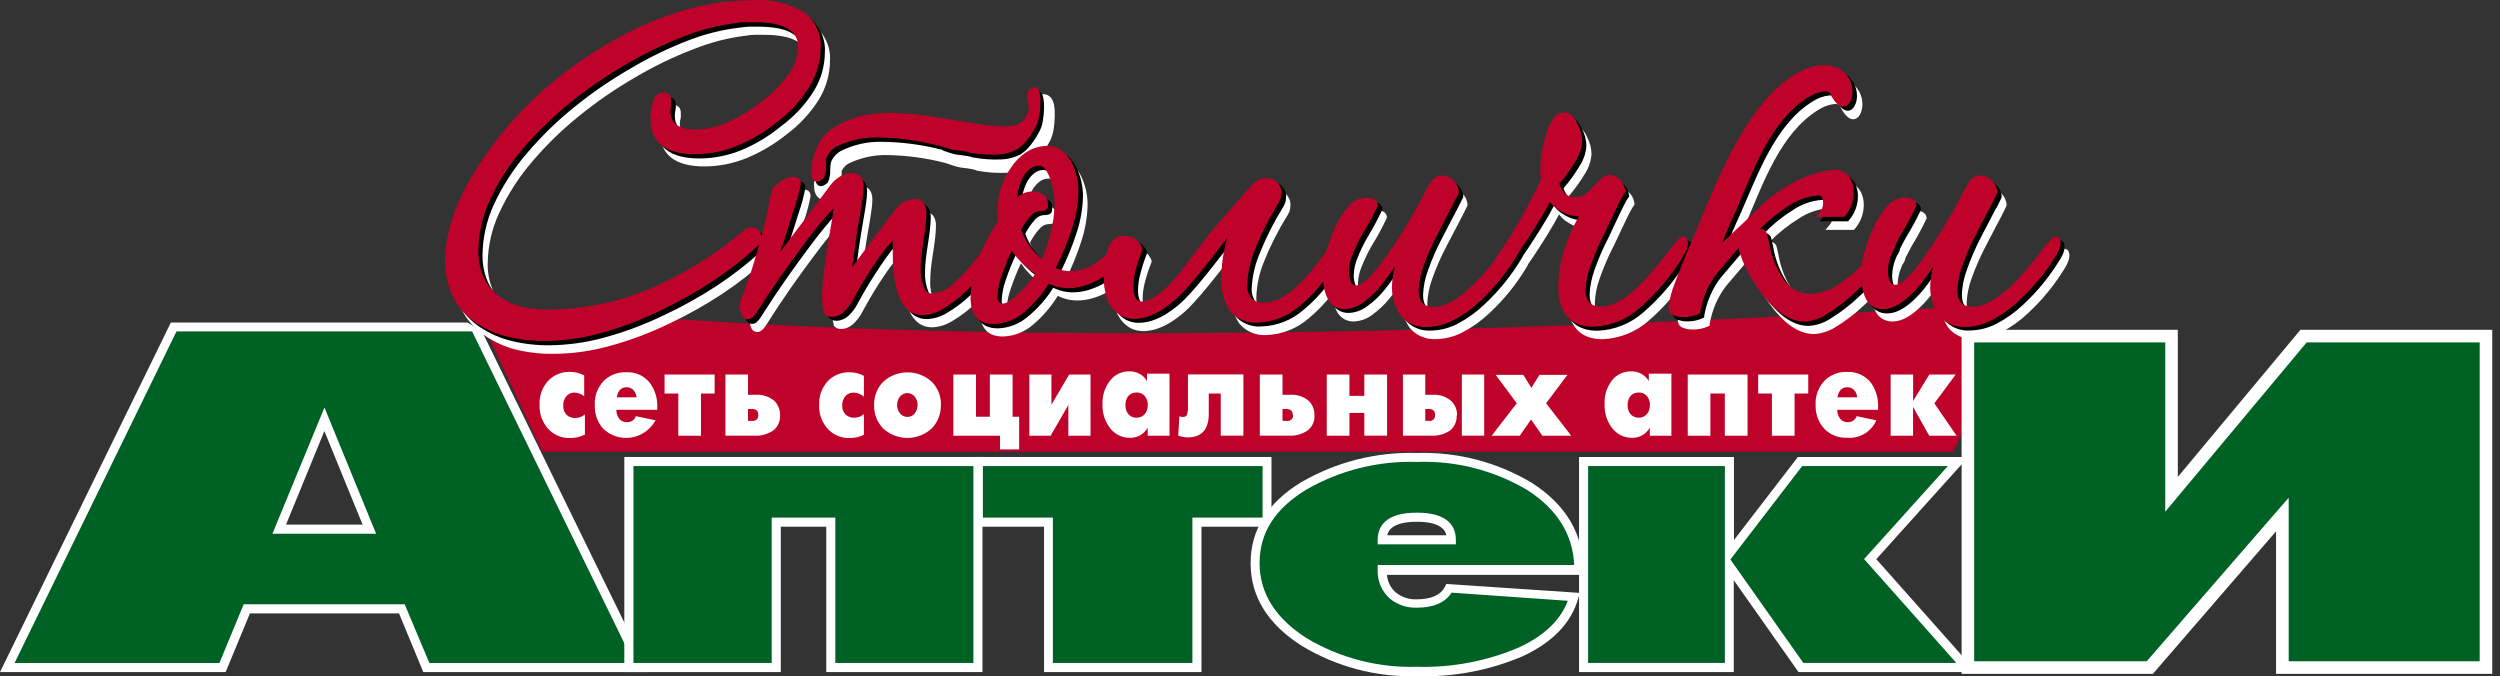 <svg width="207" height="56" viewBox="0 0 207 56" fill="none" xmlns="http://www.w3.org/2000/svg">
<rect x="0" y="0" width="207" height="56" fill="#333333" stroke="none"/>
<g clip-path="url(#clip0_5578_3605)">
<path fill-rule="evenodd" clip-rule="evenodd" d="M166.256 27.936L161.692 37.4H44.899L38.929 24.61L40.443 24.826C40.812 24.88 39.994 23.594 41.563 24.981C43.13 26.368 46.307 26.455 48.853 25.809C51.4 25.163 49.188 25.843 49.356 25.856C92.982 30.016 162.409 25.378 162.409 25.378L166.256 27.936Z" fill="#BF022A"/>
<path fill-rule="evenodd" clip-rule="evenodd" d="M161.993 36.08H159.742L158.401 33.69V36.08H156.545V31.012H158.408V33.2L159.748 31.012H161.933L160.164 33.395L162.013 36.087L161.993 36.08ZM153.771 32.897C153.763 32.682 153.68 32.477 153.536 32.317C153.466 32.236 153.38 32.171 153.283 32.127C153.185 32.083 153.08 32.061 152.973 32.062C152.511 32.062 152.236 32.338 152.142 32.897H153.771ZM155.506 33.933H152.122C152.121 34.172 152.189 34.406 152.316 34.606C152.388 34.717 152.488 34.807 152.605 34.868C152.723 34.928 152.855 34.957 152.987 34.95C153.148 34.965 153.31 34.925 153.445 34.835C153.581 34.746 153.681 34.613 153.73 34.458L155.359 34.802C155.157 35.269 154.812 35.661 154.374 35.919C153.936 36.178 153.427 36.291 152.92 36.242C152.561 36.26 152.204 36.198 151.872 36.061C151.541 35.923 151.244 35.714 151.003 35.448C150.543 34.909 150.303 34.217 150.333 33.509C150.316 33.15 150.37 32.792 150.493 32.454C150.617 32.116 150.806 31.807 151.05 31.544C151.293 31.294 151.587 31.098 151.911 30.969C152.236 30.84 152.584 30.782 152.933 30.797C153.319 30.775 153.705 30.849 154.055 31.012C154.406 31.175 154.711 31.422 154.943 31.732C155.335 32.305 155.532 32.99 155.506 33.684V33.933ZM149.723 32.587H148.59V36.08H146.714V32.587H145.575V31.012H149.723V32.587ZM144.697 36.08H142.814V32.587H141.621V36.08H139.745V31.012H144.697V36.08ZM136.615 33.536C136.627 33.261 136.533 32.991 136.354 32.782C136.27 32.688 136.167 32.614 136.051 32.565C135.935 32.516 135.81 32.494 135.684 32.5C135.559 32.495 135.434 32.517 135.318 32.564C135.202 32.612 135.098 32.684 135.013 32.776C134.842 32.993 134.754 33.266 134.765 33.543C134.754 33.818 134.842 34.089 135.013 34.303C135.1 34.394 135.204 34.466 135.319 34.515C135.434 34.564 135.558 34.589 135.683 34.589C135.809 34.589 135.933 34.564 136.048 34.515C136.163 34.466 136.267 34.394 136.354 34.303C136.532 34.089 136.623 33.815 136.608 33.536H136.615ZM138.418 36.08H136.602V35.407C136.456 35.676 136.237 35.898 135.97 36.047C135.703 36.196 135.399 36.266 135.094 36.249C134.794 36.249 134.498 36.182 134.228 36.053C133.958 35.924 133.72 35.735 133.532 35.502C133.071 34.932 132.833 34.214 132.862 33.482C132.818 32.753 133.045 32.034 133.499 31.463C133.686 31.235 133.923 31.052 134.191 30.928C134.459 30.805 134.752 30.744 135.047 30.75C135.342 30.738 135.634 30.806 135.894 30.947C136.153 31.088 136.37 31.296 136.521 31.55V30.938H138.391V36.006L138.418 36.08ZM130.041 36.08H127.709L126.771 34.734L125.839 36.08H123.507L125.591 33.388L123.842 31.038H126.127L126.797 32.116L127.468 31.039H129.786L128.017 33.389L130.101 36.08H130.041ZM118.823 34.344C118.823 34.028 118.655 33.866 118.32 33.866H118.012V34.849H118.32C118.423 34.865 118.529 34.843 118.618 34.788C118.706 34.733 118.773 34.648 118.805 34.549C118.827 34.483 118.833 34.413 118.823 34.344ZM120.612 34.411C120.623 34.639 120.582 34.866 120.493 35.076C120.404 35.286 120.268 35.473 120.096 35.623C119.629 35.951 119.064 36.109 118.494 36.073H116.162V31.012H118.012V32.688H118.615C118.897 32.668 119.18 32.704 119.448 32.794C119.716 32.884 119.963 33.027 120.176 33.213C120.333 33.37 120.456 33.559 120.537 33.766C120.618 33.974 120.655 34.196 120.646 34.418L120.612 34.411ZM122.891 36.074H121.041V31.012H122.891V36.08V36.074ZM114.849 36.074H112.966V34.189H111.733V36.08H109.856V31.012H111.733V32.776H112.966V31.012H114.849V36.08V36.074ZM107.035 34.344C107.035 34.028 106.867 33.866 106.519 33.866H106.191V34.849H106.552C106.621 34.86 106.692 34.855 106.759 34.834C106.826 34.812 106.887 34.776 106.937 34.727C106.987 34.678 107.025 34.617 107.048 34.551C107.071 34.484 107.078 34.413 107.068 34.344H107.035ZM108.838 34.411C108.849 34.641 108.806 34.87 108.713 35.08C108.62 35.291 108.479 35.476 108.302 35.623C107.834 35.95 107.269 36.109 106.7 36.073H104.314V31.012H106.191V32.688H106.787C107.075 32.664 107.366 32.699 107.641 32.789C107.916 32.879 108.17 33.023 108.389 33.213C108.541 33.373 108.66 33.562 108.737 33.77C108.814 33.977 108.848 34.197 108.838 34.418V34.411ZM102.954 36.074H101.077V32.587H100.086V34.257C100.086 35.562 99.503 36.215 98.336 36.215C98.07 36.212 97.807 36.162 97.559 36.067L97.653 34.465C97.747 34.508 97.85 34.529 97.954 34.525C98.016 34.531 98.079 34.518 98.135 34.49C98.191 34.461 98.238 34.418 98.27 34.364C98.345 34.148 98.377 33.919 98.363 33.691V30.999H102.954V36.074ZM95.039 33.536C95.051 33.261 94.958 32.991 94.779 32.782C94.695 32.688 94.591 32.614 94.475 32.565C94.359 32.516 94.234 32.494 94.108 32.5C93.983 32.494 93.858 32.516 93.742 32.564C93.627 32.612 93.523 32.684 93.438 32.776C93.263 32.991 93.174 33.265 93.19 33.543C93.175 33.819 93.263 34.09 93.438 34.303C93.52 34.398 93.624 34.473 93.74 34.522C93.856 34.572 93.982 34.593 94.108 34.586C94.233 34.591 94.359 34.569 94.474 34.52C94.59 34.471 94.694 34.397 94.778 34.304C94.956 34.089 95.047 33.815 95.033 33.536H95.039ZM96.835 36.08H95.026V35.407C94.88 35.676 94.661 35.898 94.394 36.047C94.127 36.196 93.823 36.266 93.518 36.249C93.218 36.249 92.923 36.182 92.653 36.053C92.382 35.923 92.145 35.735 91.957 35.502C91.496 34.932 91.257 34.214 91.287 33.482C91.252 32.749 91.491 32.03 91.957 31.463C92.142 31.235 92.378 31.052 92.645 30.928C92.912 30.804 93.204 30.744 93.498 30.75C93.793 30.737 94.086 30.805 94.346 30.946C94.605 31.087 94.822 31.296 94.972 31.55V30.938H96.835V36.08ZM90.288 36.08H88.458V33.536L86.991 36.08H85.228V31.012H87.058V33.509L88.526 31.012H90.295V36.08H90.288ZM84.384 37.211H82.803V36.081H78.936V31.012H80.812V34.505H81.958V31.012H83.841V34.505H84.384V37.211ZM75.974 33.536C75.98 33.293 75.902 33.055 75.753 32.863C75.682 32.764 75.588 32.684 75.48 32.629C75.371 32.574 75.251 32.546 75.129 32.547C75.006 32.546 74.885 32.574 74.776 32.629C74.666 32.684 74.571 32.764 74.499 32.863C74.35 33.055 74.272 33.293 74.279 33.536C74.276 33.78 74.356 34.017 74.506 34.209C74.578 34.307 74.674 34.387 74.783 34.441C74.893 34.495 75.014 34.522 75.136 34.519C75.257 34.522 75.377 34.495 75.486 34.441C75.594 34.387 75.688 34.307 75.759 34.209C75.899 34.013 75.975 33.778 75.974 33.536ZM77.904 33.536C77.912 33.893 77.849 34.248 77.719 34.581C77.59 34.914 77.395 35.218 77.147 35.475C76.6 35.981 75.882 36.262 75.136 36.262C74.391 36.262 73.673 35.981 73.126 35.475C72.876 35.219 72.681 34.916 72.552 34.582C72.424 34.249 72.363 33.893 72.376 33.536C72.365 33.181 72.426 32.827 72.556 32.496C72.686 32.165 72.882 31.864 73.132 31.611C73.681 31.109 74.398 30.831 75.142 30.831C75.886 30.831 76.603 31.109 77.153 31.611C77.403 31.864 77.599 32.165 77.73 32.496C77.86 32.827 77.922 33.181 77.911 33.536H77.904ZM71.551 35.993C71.183 36.178 70.776 36.273 70.365 36.269C70.026 36.282 69.689 36.223 69.375 36.094C69.062 35.965 68.78 35.77 68.549 35.522C68.301 35.25 68.109 34.931 67.985 34.584C67.861 34.238 67.806 33.87 67.825 33.502C67.8 32.791 68.052 32.099 68.529 31.571C68.764 31.323 69.05 31.128 69.366 31C69.683 30.871 70.023 30.811 70.365 30.824C70.772 30.827 71.172 30.928 71.531 31.12V32.85C71.297 32.639 70.995 32.517 70.68 32.506C70.554 32.502 70.43 32.525 70.314 32.574C70.198 32.623 70.094 32.696 70.01 32.789C69.914 32.896 69.841 33.02 69.794 33.156C69.747 33.291 69.727 33.434 69.735 33.577C69.728 33.713 69.748 33.848 69.796 33.975C69.843 34.103 69.916 34.219 70.01 34.317C70.106 34.407 70.218 34.477 70.341 34.524C70.465 34.57 70.596 34.592 70.727 34.587C71.023 34.59 71.31 34.482 71.531 34.283V35.993H71.551ZM62.785 34.343C62.785 34.027 62.611 33.866 62.27 33.866H61.934V34.849H62.27C62.339 34.86 62.41 34.855 62.477 34.834C62.544 34.813 62.605 34.776 62.655 34.727C62.706 34.678 62.743 34.618 62.766 34.551C62.788 34.484 62.795 34.413 62.785 34.344V34.343ZM64.588 34.411C64.599 34.641 64.556 34.87 64.463 35.08C64.37 35.291 64.229 35.477 64.052 35.623C63.584 35.951 63.02 36.109 62.45 36.073H60.065V31.012H61.935V32.688H62.531C62.82 32.664 63.112 32.698 63.388 32.788C63.664 32.879 63.919 33.023 64.139 33.213C64.291 33.373 64.41 33.562 64.487 33.77C64.564 33.977 64.599 34.197 64.589 34.418L64.588 34.411ZM59.173 32.587H58.041V36.08H56.164V32.587H55.025V31.012H59.173V32.587ZM52.7 32.897C52.686 32.684 52.603 32.48 52.465 32.317C52.395 32.236 52.309 32.172 52.211 32.128C52.114 32.084 52.009 32.061 51.902 32.062C51.44 32.062 51.165 32.338 51.072 32.897H52.7ZM54.435 33.933H51.031C51.031 34.172 51.098 34.406 51.225 34.606C51.297 34.717 51.396 34.807 51.514 34.868C51.631 34.928 51.763 34.956 51.895 34.95C52.057 34.966 52.221 34.926 52.357 34.837C52.494 34.747 52.596 34.613 52.646 34.458L54.275 34.802C54.072 35.179 53.786 35.504 53.437 35.751C53.088 35.998 52.686 36.162 52.264 36.228C51.841 36.293 51.409 36.259 51.002 36.129C50.595 35.998 50.224 35.774 49.919 35.475C49.459 34.936 49.22 34.244 49.249 33.536C49.231 33.178 49.284 32.819 49.406 32.482C49.528 32.145 49.716 31.835 49.959 31.571C50.202 31.32 50.496 31.124 50.82 30.996C51.145 30.867 51.493 30.808 51.842 30.824C52.228 30.8 52.615 30.873 52.966 31.036C53.317 31.2 53.621 31.448 53.852 31.759C54.249 32.33 54.449 33.016 54.422 33.711V33.933H54.435ZM48.405 35.993C48.037 36.179 47.63 36.273 47.218 36.269C46.879 36.282 46.542 36.223 46.228 36.094C45.915 35.965 45.633 35.77 45.402 35.522C45.154 35.25 44.962 34.931 44.838 34.584C44.714 34.238 44.659 33.87 44.678 33.502C44.644 32.796 44.884 32.104 45.348 31.571C45.583 31.314 45.87 31.111 46.191 30.977C46.511 30.842 46.857 30.778 47.205 30.79C47.611 30.793 48.011 30.895 48.371 31.086V32.816C48.148 32.629 47.87 32.521 47.58 32.506C47.454 32.502 47.33 32.525 47.214 32.574C47.098 32.623 46.994 32.696 46.91 32.789C46.72 33.006 46.621 33.289 46.635 33.577C46.626 33.717 46.645 33.857 46.693 33.989C46.74 34.121 46.814 34.242 46.91 34.344C47.006 34.434 47.118 34.504 47.241 34.551C47.364 34.597 47.495 34.618 47.627 34.614C47.923 34.617 48.21 34.509 48.431 34.31V36.02L48.405 35.993Z" fill="white"/>
<path d="M78.466 13.114C76.818 12.685 75.123 12.459 73.42 12.441C72.232 12.415 71.056 12.684 69.996 13.222C69.846 13.306 69.711 13.412 69.594 13.538C69.467 13.678 69.357 13.831 69.266 13.996C69.229 14.096 69.202 14.2 69.186 14.306C69.174 14.46 69.174 14.616 69.186 14.77C69.202 15.104 69.145 15.437 69.017 15.746V15.8L68.964 15.84L68.776 15.982C68.696 16.036 68.608 16.076 68.515 16.102C68.451 16.117 68.384 16.118 68.32 16.102C68.256 16.087 68.196 16.057 68.146 16.015C68.061 15.936 68.003 15.833 67.979 15.719C67.942 15.496 67.942 15.269 67.979 15.046C67.998 14.712 68.049 14.381 68.133 14.056C68.205 13.769 68.311 13.491 68.448 13.229C68.608 12.849 68.836 12.499 69.118 12.199C69.415 11.896 69.762 11.646 70.143 11.459C70.907 11.012 71.748 10.713 72.623 10.577C73.651 10.412 74.696 10.378 75.733 10.476C76.323 10.476 78.225 10.746 81.442 11.283C83.339 11.613 84.578 11.627 85.148 11.317C85.44 11.15 85.674 10.896 85.818 10.59C85.896 10.432 85.946 10.261 85.965 10.085C85.985 9.94 85.972 9.793 85.925 9.655C85.865 9.47 85.835 9.277 85.838 9.083C85.842 8.9 85.886 8.721 85.965 8.557L86.005 8.47L86.093 8.43L86.173 8.39C86.703 8.066 86.957 8.463 86.93 9.58C86.926 9.936 86.897 10.292 86.843 10.644C86.798 10.919 86.714 11.186 86.595 11.438C86.365 11.874 86.091 12.284 85.778 12.663C85.543 12.98 85.258 13.255 84.933 13.478C84.427 13.741 83.868 13.886 83.298 13.902C82.544 13.934 81.789 13.882 81.047 13.747H80.967C80.853 13.697 80.734 13.66 80.611 13.639C80.389 13.598 80.165 13.565 79.941 13.539C79.737 13.53 79.534 13.495 79.338 13.437C79.043 13.357 78.753 13.263 78.467 13.155V13.115L78.466 13.114Z" fill="white"/>
<path d="M68.354 16.601C68.144 16.602 67.941 16.525 67.784 16.386C67.624 16.247 67.512 16.061 67.463 15.854C67.403 15.585 67.387 15.307 67.416 15.033C67.438 14.672 67.494 14.314 67.583 13.963C67.666 13.638 67.785 13.324 67.938 13.027C68.122 12.605 68.381 12.219 68.702 11.89C69.036 11.55 69.423 11.268 69.848 11.055C70.654 10.584 71.54 10.265 72.462 10.113C73.528 9.942 74.61 9.906 75.685 10.005C76.262 10.005 78.151 10.275 81.415 10.812C83.754 11.216 84.551 11.042 84.819 10.893C85.028 10.781 85.195 10.603 85.295 10.388C85.353 10.278 85.392 10.156 85.409 10.032C85.426 9.954 85.426 9.874 85.409 9.796C85.332 9.562 85.296 9.316 85.302 9.069C85.307 8.817 85.366 8.569 85.476 8.342L85.516 8.255C85.564 8.165 85.639 8.092 85.731 8.046L85.891 7.966C86.019 7.869 86.174 7.812 86.334 7.801C86.495 7.79 86.656 7.826 86.796 7.905C87.299 8.187 87.346 8.948 87.332 9.581C87.329 9.964 87.297 10.346 87.239 10.725C87.189 11.038 87.094 11.342 86.957 11.627C86.728 12.078 86.457 12.507 86.147 12.906C85.88 13.252 85.558 13.552 85.195 13.794C84.619 14.107 83.979 14.282 83.325 14.306C82.533 14.339 81.739 14.284 80.959 14.144C80.899 14.133 80.841 14.115 80.785 14.091C80.699 14.048 80.606 14.021 80.51 14.01C80.306 13.969 80.101 13.937 79.894 13.915C79.668 13.896 79.444 13.857 79.224 13.801C78.925 13.716 78.63 13.619 78.339 13.511C76.737 13.088 75.09 12.863 73.434 12.839C72.324 12.818 71.225 13.065 70.23 13.559C70.123 13.619 70.026 13.697 69.942 13.788C69.842 13.897 69.756 14.019 69.688 14.151V14.306C69.68 14.436 69.68 14.566 69.688 14.696C69.706 15.102 69.633 15.507 69.473 15.881C69.43 15.966 69.371 16.041 69.299 16.103L69.064 16.285C68.927 16.385 68.773 16.458 68.609 16.5C68.531 16.55 68.445 16.584 68.354 16.601ZM68.354 15.611H68.394L68.528 15.504C68.612 15.271 68.648 15.024 68.635 14.777C68.633 14.597 68.647 14.417 68.675 14.239C68.694 14.095 68.732 13.954 68.79 13.821C68.9 13.603 69.039 13.401 69.205 13.222C69.353 13.06 69.528 12.922 69.721 12.818C70.849 12.242 72.101 11.954 73.367 11.977C75.11 11.985 76.846 12.211 78.533 12.65H78.58C78.909 12.771 79.19 12.859 79.418 12.92C79.575 12.968 79.737 12.997 79.9 13.007C80.15 13.03 80.399 13.069 80.644 13.121C80.798 13.148 80.949 13.191 81.094 13.249C81.791 13.381 82.502 13.43 83.211 13.397C83.71 13.383 84.199 13.259 84.645 13.034C84.917 12.848 85.159 12.621 85.362 12.361C85.619 12.014 85.843 11.645 86.032 11.257C86.132 11.043 86.199 10.817 86.233 10.584C86.233 10.456 86.273 10.314 86.287 10.16C86.246 10.489 86.129 10.803 85.943 11.078C85.758 11.353 85.51 11.58 85.221 11.741C84.551 12.118 83.258 12.125 81.201 11.741C79.337 11.379 77.456 11.111 75.565 10.941C74.555 10.843 73.537 10.875 72.535 11.035C71.716 11.162 70.927 11.44 70.21 11.855C69.868 12.026 69.558 12.254 69.292 12.529C69.042 12.787 68.84 13.088 68.696 13.417C68.57 13.659 68.474 13.914 68.408 14.178C68.331 14.473 68.284 14.775 68.267 15.08C68.24 15.249 68.24 15.422 68.267 15.591L68.354 15.611ZM86.28 8.841C86.245 8.929 86.227 9.022 86.227 9.116C86.224 9.258 86.247 9.4 86.294 9.534C86.35 9.714 86.373 9.904 86.361 10.092V9.594C86.38 9.334 86.359 9.074 86.301 8.82L86.281 8.84L86.28 8.841Z" fill="white"/>
<path d="M165.726 17.887C165.418 18.466 165.002 19.233 164.473 20.277C163.993 21.177 163.581 22.113 163.24 23.077C163 23.724 162.864 24.406 162.838 25.096C162.838 26.004 163.266 26.442 164.111 26.442C164.955 26.442 165.86 25.964 166.932 25.008C167.348 24.638 167.739 24.243 168.105 23.824C168.527 23.359 168.969 22.821 169.445 22.214C169.847 21.704 170.115 21.32 170.357 21.077C170.598 20.835 170.812 20.599 170.933 20.599C171.007 20.597 171.079 20.617 171.141 20.657C171.203 20.697 171.252 20.754 171.281 20.822C171.327 20.926 171.35 21.038 171.348 21.152C171.344 21.308 171.314 21.462 171.261 21.609C171.198 21.779 171.12 21.944 171.027 22.1C170.179 23.517 169.134 24.806 167.924 25.93C167.253 26.564 166.497 27.104 165.679 27.532C165.009 27.878 164.268 28.065 163.514 28.078C163.103 28.105 162.69 28.035 162.311 27.873C161.932 27.712 161.596 27.463 161.33 27.148C160.803 26.371 160.55 25.44 160.613 24.503C160.64 24.025 160.721 23.55 160.854 23.09L160.472 23.635C160.117 24.133 159.855 24.483 159.695 24.678C158.604 25.971 157.61 26.617 156.712 26.617C156.428 26.628 156.146 26.559 155.899 26.419C155.652 26.279 155.449 26.072 155.312 25.823C155.124 25.474 155.004 25.093 154.957 24.699C154.735 24.907 154.508 25.116 154.286 25.325C153.595 25.978 152.838 26.558 152.028 27.055C151.485 27.411 150.86 27.619 150.212 27.66C148.957 27.66 147.724 26.821 146.513 25.143C146.011 24.473 145.58 23.754 145.226 22.996C145.013 22.531 144.847 22.047 144.73 21.549L144 22.41L142.914 23.689C142.57 24.139 142.282 24.629 142.056 25.149C141.829 25.685 141.663 26.245 141.561 26.819V26.96L141.433 27.02C141.246 27.106 141.051 27.172 140.85 27.216C140.65 27.262 140.445 27.284 140.24 27.283C139.937 27.297 139.633 27.249 139.349 27.142C139.224 27.098 139.116 27.016 139.04 26.907C138.964 26.798 138.925 26.669 138.927 26.536C139.002 25.842 139.173 25.162 139.436 24.516C139.771 23.581 140.267 22.35 140.924 20.835C142.934 16.265 145.354 9.561 149.589 7.09C150.227 6.691 150.961 6.47 151.713 6.45C152.345 6.412 152.969 6.607 153.469 6.996C154.608 7.986 154.273 9.756 153.523 9.87C153.181 9.924 152.752 9.628 152.336 8.753C152.287 8.701 152.226 8.66 152.159 8.634C152.092 8.609 152.02 8.599 151.948 8.605C151.444 8.654 150.96 8.827 150.54 9.11C147.404 11.035 145.97 15.242 144.543 18.533C144.249 19.148 143.974 19.772 143.718 20.404C143.618 20.647 143.524 20.896 143.43 21.138L144.61 20.028C145.282 19.413 145.939 18.782 146.58 18.136C147.477 17.284 148.498 16.573 149.609 16.029C150.599 15.512 151.685 15.206 152.799 15.127C153.154 15.12 153.498 15.247 153.764 15.484C153.963 15.666 154.109 15.898 154.186 16.157C154.279 16.416 154.324 16.69 154.32 16.965C154.32 17.689 154.06 18.389 153.59 18.937L153.509 19.031H151.15L151.526 18.581C151.678 18.371 151.758 18.119 151.753 17.86C151.757 17.745 151.739 17.631 151.7 17.523C151.674 17.445 151.63 17.373 151.572 17.315C151.52 17.276 151.456 17.255 151.391 17.255C150.524 17.313 149.688 17.598 148.966 18.082C148.079 18.626 147.261 19.277 146.533 20.021C146.671 20.012 146.807 20.054 146.914 20.14C147.022 20.226 147.094 20.349 147.116 20.485L147.257 21.098C147.455 22.28 147.925 23.399 148.63 24.368C148.881 24.688 149.201 24.947 149.567 25.126C149.933 25.304 150.334 25.397 150.741 25.398C151.719 25.348 152.657 24.993 153.422 24.382C153.975 23.978 154.493 23.528 154.97 23.036C155.136 21.99 155.459 20.976 155.928 20.027C156.212 19.325 156.613 18.676 157.115 18.109C157.292 17.906 157.509 17.741 157.752 17.625C157.995 17.51 158.26 17.445 158.529 17.436C158.759 17.42 158.99 17.464 159.199 17.564C159.298 17.61 159.382 17.684 159.439 17.778C159.496 17.871 159.524 17.98 159.52 18.089C159.153 18.873 158.742 19.635 158.287 20.371C158.1 20.714 157.925 21.044 157.785 21.326C157.75 21.523 157.669 21.71 157.55 21.871L157.51 21.932C157.47 22.02 157.443 22.1 157.409 22.182C157.242 22.588 157.147 23.021 157.128 23.46C157.104 23.8 157.168 24.142 157.316 24.45C157.359 24.525 157.421 24.586 157.497 24.628C157.572 24.669 157.658 24.689 157.744 24.685C158.153 24.685 158.783 24.147 159.628 23.076C160.821 21.427 161.896 19.695 162.844 17.894C162.965 17.664 163.099 17.402 163.26 17.106C163.421 16.81 163.615 16.433 163.829 16.056C163.948 15.916 164.091 15.801 164.252 15.713C164.401 15.628 164.57 15.584 164.741 15.585C164.924 15.587 165.105 15.627 165.272 15.703C165.439 15.778 165.589 15.886 165.712 16.022C165.848 16.156 165.957 16.313 166.034 16.487C166.034 16.547 166.081 16.615 166.101 16.675C166.133 16.787 166.149 16.902 166.148 17.019C166.148 17.019 165.893 17.564 165.699 17.934L165.726 17.887ZM68.723 5.024C68.716 6.16 68.399 7.272 67.805 8.241C67.1 9.363 66.191 10.342 65.125 11.129C64.11 11.948 62.981 12.615 61.773 13.108C60.684 13.545 59.523 13.774 58.349 13.781C55.883 13.781 54.649 12.809 54.649 10.866C54.626 10.346 54.706 9.827 54.884 9.339C54.946 9.154 55.065 8.993 55.224 8.879C55.383 8.765 55.574 8.705 55.769 8.706C56.171 8.706 56.372 8.941 56.372 9.379C56.378 9.449 56.378 9.519 56.372 9.588C56.372 9.662 56.372 9.749 56.339 9.85C56.315 9.975 56.299 10.1 56.292 10.227C56.292 11.27 57.002 11.789 58.409 11.789C59.288 11.769 60.155 11.572 60.956 11.209C61.98 10.738 62.944 10.143 63.824 9.439C64.709 8.795 65.483 8.01 66.116 7.117C66.578 6.469 66.835 5.698 66.853 4.903C66.853 3.557 65.647 2.883 63.234 2.883H62.47C62.23 2.883 61.974 2.923 61.72 2.958C60.26 3.14 58.83 3.509 57.464 4.055C55.791 4.693 54.174 5.472 52.633 6.384C50.986 7.333 49.418 8.411 47.942 9.608C46.555 10.727 45.274 11.97 44.115 13.323C42.978 14.637 42.033 16.106 41.307 17.685C40.715 18.981 40.4 20.386 40.382 21.811C40.365 22.556 40.505 23.297 40.792 23.985C41.062 24.602 41.48 25.141 42.011 25.553C42.527 25.955 43.117 26.253 43.746 26.428C44.502 26.633 45.283 26.73 46.066 26.718C48.916 26.712 51.739 26.152 54.375 25.068C57.297 23.837 60.011 22.16 62.417 20.095C62.493 20.032 62.579 19.982 62.671 19.947C62.772 19.901 62.882 19.875 62.993 19.872C63.109 19.866 63.225 19.884 63.334 19.926C63.443 19.968 63.541 20.032 63.623 20.115C63.759 20.274 63.833 20.477 63.831 20.687C63.991 20.087 64.159 19.448 64.32 18.782C64.356 18.553 64.403 18.284 64.46 17.974C64.52 17.664 64.601 17.301 64.695 16.884C64.746 16.714 64.841 16.561 64.97 16.44C65.113 16.293 65.275 16.166 65.452 16.063C65.626 15.955 65.811 15.865 66.002 15.793C66.164 15.73 66.337 15.695 66.512 15.693C66.913 15.693 67.114 15.881 67.114 16.251C66.98 16.967 66.79 17.671 66.544 18.358C66.272 19.256 65.897 20.436 65.419 21.898L66.089 20.949L67.852 18.587L69.54 16.325C69.764 16.058 70.031 15.83 70.331 15.652C70.597 15.493 70.9 15.407 71.209 15.403C71.879 15.403 72.234 15.78 72.234 16.527C72.226 16.845 72.197 17.163 72.147 17.477C72.077 17.988 71.995 18.497 71.899 19.004C71.769 19.744 71.653 20.487 71.551 21.232C71.456 21.889 71.366 22.546 71.283 23.204L72.375 21.717C73.059 20.797 73.861 19.731 74.781 18.52C74.977 18.233 75.234 17.995 75.534 17.821C75.835 17.648 76.17 17.544 76.516 17.517C76.657 17.51 76.798 17.537 76.927 17.594C77.056 17.651 77.17 17.738 77.26 17.847C77.43 18.093 77.512 18.389 77.495 18.687C77.495 18.944 77.475 19.267 77.435 19.657C77.395 20.027 77.335 20.471 77.254 20.97C77.174 21.468 77.12 21.885 77.079 22.262C77.039 22.639 77.026 22.935 77.026 23.171C76.991 23.755 77.089 24.341 77.314 24.881C77.37 25.013 77.463 25.126 77.582 25.207C77.701 25.288 77.84 25.334 77.984 25.338C78.69 25.258 79.345 24.931 79.834 24.416C80.625 23.695 81.334 22.886 81.944 22.006C82.364 21.071 82.857 20.171 83.419 19.314C83.419 19.166 83.379 19.018 83.365 18.876C83.355 18.694 83.355 18.512 83.365 18.331C83.383 17.085 83.793 15.877 84.538 14.878C84.888 14.358 85.344 13.918 85.878 13.592C86.379 13.302 86.948 13.151 87.527 13.155C87.937 13.151 88.337 13.281 88.667 13.525C89.021 13.808 89.31 14.167 89.511 14.575C89.868 15.315 90.053 16.128 90.053 16.951C90.031 17.96 89.862 18.96 89.551 19.92C89.183 21.076 88.724 22.202 88.177 23.285C88.323 23.356 88.476 23.413 88.633 23.453C88.884 23.52 89.143 23.552 89.403 23.548C89.883 23.548 90.356 23.452 90.797 23.265C91.289 23.052 91.742 22.759 92.137 22.397L92.359 22.195C92.399 21.965 92.463 21.739 92.546 21.522C92.631 21.304 92.764 21.108 92.935 20.949C93.072 20.826 93.228 20.726 93.397 20.653C93.56 20.582 93.736 20.545 93.913 20.546C94.249 20.543 94.576 20.657 94.838 20.869C94.96 20.963 95.068 21.074 95.16 21.199C95.246 21.319 95.312 21.453 95.354 21.596V21.683L95.321 21.771C95.099 22.328 94.915 22.899 94.771 23.481C94.666 23.905 94.611 24.341 94.611 24.779C94.603 25.062 94.653 25.344 94.758 25.607C94.788 25.681 94.833 25.748 94.889 25.805C94.945 25.861 95.012 25.906 95.086 25.937C95.276 25.997 95.479 25.997 95.669 25.937C95.999 25.817 96.309 25.652 96.594 25.446C97.015 25.144 97.402 24.796 97.747 24.409C98.227 23.887 98.674 23.337 99.087 22.76L99.496 22.208L100.166 21.326C100.427 20.963 100.735 20.566 101.097 20.135C101.452 19.705 101.855 19.24 102.31 18.735L102.773 18.19L103.208 17.692L104.542 16.171C104.785 15.918 105.117 15.771 105.467 15.76H105.567C105.744 15.745 105.922 15.77 106.088 15.834C106.254 15.897 106.403 15.998 106.525 16.127C106.648 16.256 106.74 16.411 106.794 16.581C106.849 16.751 106.864 16.93 106.84 17.107C106.838 17.225 106.818 17.343 106.78 17.457C106.737 17.581 106.681 17.701 106.613 17.813C105.849 19.033 105.196 20.319 104.662 21.656C104.28 22.576 104.065 23.556 104.026 24.551C103.992 24.964 104.114 25.374 104.368 25.701C104.513 25.83 104.683 25.928 104.867 25.99C105.052 26.051 105.246 26.074 105.44 26.058C105.872 26.05 106.296 25.944 106.68 25.748C107.187 25.489 107.654 25.158 108.067 24.766C108.436 24.434 108.783 24.079 109.106 23.702C109.467 23.285 109.843 22.807 110.225 22.269L110.573 21.798C110.752 21.172 110.976 20.56 111.243 19.967C111.527 19.266 111.926 18.617 112.423 18.048C112.602 17.846 112.82 17.682 113.064 17.567C113.308 17.451 113.573 17.386 113.843 17.375C114.074 17.361 114.304 17.405 114.514 17.503C114.613 17.549 114.697 17.623 114.754 17.717C114.811 17.81 114.839 17.919 114.835 18.028C114.468 18.812 114.057 19.574 113.602 20.31C113.264 20.892 112.97 21.5 112.724 22.127C112.557 22.534 112.462 22.967 112.443 23.407C112.418 23.747 112.483 24.087 112.63 24.396C112.673 24.471 112.736 24.532 112.811 24.574C112.887 24.616 112.973 24.635 113.059 24.631C113.468 24.631 114.098 24.093 114.942 23.023C116.152 21.392 117.245 19.678 118.213 17.893L118.622 17.106L119.198 16.056C119.317 15.916 119.46 15.801 119.62 15.713C119.769 15.628 119.938 15.584 120.109 15.585C120.292 15.587 120.473 15.627 120.64 15.702C120.808 15.777 120.958 15.886 121.081 16.022C121.216 16.156 121.325 16.313 121.403 16.487C121.429 16.547 121.449 16.611 121.463 16.675C121.501 16.785 121.517 16.902 121.51 17.019C121.409 17.2 121.356 17.342 121.061 17.914L119.814 20.304C119.334 21.204 118.922 22.14 118.581 23.104C118.342 23.752 118.206 24.433 118.179 25.123C118.179 26.031 118.601 26.469 119.452 26.469C120.304 26.469 121.202 25.991 122.274 25.035C122.689 24.665 123.081 24.27 123.447 23.851C123.762 23.501 124.117 23.111 124.432 22.679C124.447 22.652 124.458 22.622 124.465 22.592C124.522 22.472 124.591 22.359 124.673 22.255C125.334 21.346 125.942 20.4 126.496 19.422C127.148 18.282 127.754 17.116 128.312 15.928C128.312 15.8 128.272 15.666 128.258 15.518C128.248 15.32 128.248 15.123 128.258 14.925C128.263 14.519 128.301 14.114 128.372 13.714C128.451 13.259 128.559 12.809 128.694 12.367C128.823 11.851 129.041 11.362 129.337 10.92C129.435 10.756 129.571 10.618 129.735 10.52C129.899 10.421 130.084 10.364 130.275 10.355C130.4 10.356 130.524 10.383 130.639 10.432C130.754 10.482 130.858 10.554 130.945 10.645C131.146 10.849 131.306 11.092 131.415 11.358C131.643 11.787 131.768 12.264 131.776 12.751C131.738 13.315 131.561 13.861 131.26 14.34C130.856 15.018 130.395 15.66 129.88 16.258C129.972 16.57 130.143 16.853 130.376 17.079C130.607 17.282 130.907 17.388 131.214 17.375C131.461 17.371 131.703 17.304 131.917 17.18C132.196 17.015 132.445 16.803 132.654 16.554C132.868 16.294 133.104 16.054 133.358 15.834C133.526 15.671 133.743 15.567 133.974 15.538C134.156 15.539 134.336 15.579 134.502 15.656C134.667 15.732 134.814 15.844 134.933 15.982C135.058 16.118 135.158 16.275 135.228 16.446C135.3 16.619 135.336 16.804 135.335 16.992C135.208 16.911 134.209 19.112 133.66 20.276C133.185 21.177 132.78 22.113 132.447 23.076C132.208 23.724 132.075 24.406 132.051 25.096C132.051 26.004 132.473 26.442 133.318 26.442C134.162 26.442 135.067 25.964 136.139 25.008C136.543 24.633 136.928 24.238 137.292 23.824C137.714 23.359 138.163 22.821 138.632 22.214C139.027 21.71 139.302 21.334 139.53 21.084C139.758 20.835 139.966 20.599 140.073 20.599C140.146 20.597 140.218 20.614 140.283 20.648C140.347 20.683 140.402 20.733 140.441 20.795C140.506 20.905 140.539 21.03 140.535 21.158C140.532 21.323 140.502 21.487 140.448 21.643C140.389 21.81 140.308 21.968 140.207 22.113C139.222 23.788 137.97 25.291 136.501 26.563C135.448 27.493 134.105 28.03 132.701 28.084C130.771 28.084 129.8 26.967 129.8 24.719C129.806 23.669 129.978 22.626 130.309 21.629C130.618 20.694 131.02 19.792 131.508 18.937H131.435C131.157 18.935 130.881 18.889 130.617 18.802C130.34 18.71 130.076 18.581 129.833 18.419C129.558 18.259 129.316 18.046 129.123 17.793L129.089 17.746C128.962 17.995 128.808 18.27 128.64 18.573C128.259 19.227 127.861 19.871 127.447 20.505C127.126 21.01 126.831 21.448 126.569 21.811C126.525 21.911 126.473 22.008 126.415 22.101C125.571 23.519 124.529 24.809 123.319 25.931C122.65 26.567 121.894 27.106 121.074 27.532C120.404 27.877 119.664 28.064 118.91 28.078C118.498 28.105 118.086 28.035 117.706 27.874C117.327 27.712 116.991 27.464 116.725 27.148C116.198 26.371 115.946 25.44 116.008 24.503C116.035 24.025 116.116 23.55 116.249 23.09L115.861 23.635C115.505 24.133 115.251 24.483 115.083 24.678C114.645 25.224 114.133 25.707 113.562 26.112C113.137 26.419 112.632 26.595 112.108 26.617C111.823 26.628 111.54 26.559 111.292 26.418C111.045 26.276 110.842 26.068 110.707 25.816C110.465 25.355 110.328 24.848 110.305 24.328C109.743 25.075 109.095 25.753 108.375 26.348C107.394 27.211 106.143 27.703 104.837 27.741C104.417 27.768 103.997 27.696 103.61 27.53C103.223 27.364 102.881 27.108 102.612 26.785C102.079 25.992 101.822 25.046 101.881 24.093C101.878 23.119 101.997 22.149 102.237 21.205C102.277 21.037 102.324 20.875 102.371 20.707L102.23 20.896L100.782 22.753C100.307 23.359 99.871 23.884 99.482 24.342C99.094 24.8 98.725 25.197 98.417 25.513C98.005 25.914 97.557 26.275 97.077 26.59C96.682 26.856 96.253 27.068 95.803 27.223C95.427 27.348 95.033 27.413 94.637 27.418C94.286 27.415 93.941 27.334 93.625 27.182C93.301 27.001 93.02 26.755 92.798 26.458C92.576 26.161 92.419 25.82 92.338 25.459C92.203 25.003 92.138 24.529 92.144 24.052V23.912L91.944 24.039C91.51 24.302 91.046 24.512 90.563 24.665C90.129 24.802 89.678 24.874 89.223 24.88C88.895 24.879 88.568 24.836 88.251 24.752C88.02 24.69 87.795 24.605 87.581 24.497C87.016 25.422 86.303 26.247 85.47 26.94C84.786 27.512 83.928 27.837 83.037 27.862C81.757 27.862 81.12 27.122 81.12 25.654C81.12 25.334 81.142 25.015 81.187 24.699L80.745 25.143C80.168 25.699 79.526 26.185 78.835 26.59C78.337 26.9 77.767 27.077 77.18 27.102C75.527 27.102 74.7 25.374 74.7 21.919V20.909C74.243 21.406 73.822 21.934 73.44 22.491C72.705 23.545 72.034 24.642 71.43 25.776C71.228 26.178 70.956 26.54 70.626 26.846C70.356 27.094 70.006 27.236 69.641 27.243C69.516 27.244 69.393 27.219 69.279 27.169C69.176 27.116 69.088 27.037 69.024 26.94V26.846C68.969 26.638 68.931 26.427 68.91 26.213C68.882 25.963 68.869 25.711 68.87 25.459C68.885 24.799 68.939 24.141 69.031 23.487C69.131 22.659 69.279 21.636 69.487 20.417C69.594 19.819 69.674 19.321 69.735 18.923C69.775 18.641 69.795 18.419 69.808 18.25C69.019 19.108 68.277 20.007 67.583 20.943C66.897 21.851 66.227 22.771 65.573 23.703C64.829 24.764 64.112 25.843 63.422 26.94C63.338 27.078 63.234 27.202 63.114 27.31C63.011 27.42 62.869 27.486 62.718 27.492C62.601 27.493 62.487 27.457 62.392 27.389C62.297 27.322 62.225 27.226 62.188 27.115C62.098 26.877 62.057 26.622 62.068 26.368V26.118C62.08 26.046 62.096 25.974 62.115 25.903C62.525 24.908 62.886 23.893 63.195 22.861C63.348 22.363 63.502 21.824 63.663 21.259L63.549 21.4C62.371 22.481 61.11 23.467 59.776 24.349C58.366 25.274 56.892 26.1 55.366 26.819C53.772 27.588 52.11 28.208 50.401 28.669C48.938 29.071 47.428 29.281 45.911 29.296C44.851 29.316 43.793 29.202 42.761 28.959C41.851 28.732 40.987 28.35 40.208 27.829C39.379 27.294 38.704 26.552 38.251 25.675C37.793 24.748 37.564 23.726 37.581 22.693C37.581 20.063 38.644 17.2 40.771 14.104C42.016 12.283 43.457 10.604 45.067 9.096C46.724 7.565 48.537 6.212 50.475 5.058C52.47 3.785 54.618 2.769 56.868 2.035C58.897 1.388 61.012 1.055 63.141 1.046C64.587 0.956 66.027 1.3 67.275 2.036C67.753 2.365 68.138 2.813 68.392 3.336C68.646 3.858 68.76 4.437 68.723 5.017V5.024ZM86.48 23.729C86.05 23.43 85.647 23.089 85.281 22.713C85.007 22.431 84.756 22.127 84.531 21.804C84.215 22.479 83.937 23.171 83.699 23.877C83.502 24.407 83.388 24.963 83.358 25.527C83.343 25.714 83.384 25.902 83.478 26.065C83.516 26.108 83.564 26.141 83.618 26.162C83.671 26.183 83.729 26.191 83.786 26.186C84.148 26.186 84.658 25.843 85.321 25.143C85.596 24.88 85.854 24.599 86.091 24.302C86.23 24.122 86.355 23.933 86.467 23.736L86.48 23.729ZM88.109 18.122C88.101 17.437 87.995 16.758 87.794 16.103C87.695 15.729 87.529 15.375 87.304 15.06C87.251 14.982 87.182 14.917 87.101 14.869C87.02 14.821 86.93 14.792 86.836 14.784C86.548 14.782 86.269 14.879 86.045 15.06C85.752 15.294 85.522 15.597 85.375 15.942C85.227 16.269 85.12 16.612 85.053 16.965C85.053 17.113 85.006 17.255 84.993 17.409C85.092 17.325 85.197 17.248 85.308 17.18C85.548 17.032 85.82 16.943 86.101 16.922C86.382 16.901 86.664 16.948 86.923 17.059C87.138 17.159 87.323 17.315 87.459 17.509L87.506 17.584V17.981C87.509 18.033 87.509 18.084 87.506 18.136C87.507 18.226 87.476 18.314 87.418 18.383C87.36 18.452 87.28 18.498 87.191 18.513C87.051 18.547 86.906 18.563 86.762 18.56C86.5 18.588 86.259 18.719 86.092 18.923C85.769 19.274 85.496 19.669 85.281 20.095C85.462 20.608 85.721 21.092 86.045 21.528C86.355 21.91 86.715 22.248 87.117 22.531C87.402 21.773 87.637 20.998 87.821 20.209C88.001 19.526 88.097 18.823 88.109 18.116V18.122Z" fill="white"/>
<path d="M78.051 12.414C76.403 11.985 74.708 11.759 73.005 11.741C71.816 11.714 70.64 11.983 69.58 12.522C69.434 12.607 69.3 12.714 69.185 12.838C69.056 12.976 68.945 13.13 68.857 13.296C68.814 13.395 68.787 13.499 68.777 13.606C68.754 13.76 68.743 13.915 68.743 14.07C68.758 14.404 68.699 14.738 68.569 15.046V15.1L68.515 15.14L68.327 15.282C68.25 15.337 68.164 15.377 68.073 15.402C68.01 15.417 67.944 15.417 67.881 15.402C67.819 15.387 67.76 15.357 67.711 15.315C67.625 15.236 67.564 15.133 67.537 15.019C67.503 14.796 67.503 14.569 67.537 14.346C67.561 14.012 67.612 13.682 67.691 13.356C67.765 13.069 67.873 12.791 68.012 12.529C68.171 12.147 68.398 11.798 68.682 11.499C68.978 11.196 69.322 10.945 69.702 10.759C70.468 10.313 71.311 10.014 72.187 9.877C73.215 9.712 74.26 9.678 75.297 9.776C75.877 9.776 77.781 10.045 81.007 10.583C82.91 10.913 84.143 10.927 84.719 10.583C85.009 10.413 85.243 10.161 85.389 9.856C85.464 9.696 85.514 9.526 85.537 9.352C85.551 9.207 85.537 9.061 85.497 8.921C85.434 8.737 85.403 8.544 85.403 8.349C85.409 8.167 85.453 7.989 85.53 7.824L85.577 7.736L85.657 7.696L85.737 7.656C86.211 7.368 86.447 7.783 86.447 8.901C86.444 9.257 86.413 9.613 86.354 9.964C86.316 10.248 86.235 10.525 86.113 10.785C85.9 11.208 85.647 11.609 85.356 11.983C85.12 12.291 84.838 12.559 84.518 12.778C84.014 13.041 83.457 13.187 82.889 13.202C82.133 13.233 81.376 13.182 80.631 13.047H80.558C80.443 12.998 80.324 12.962 80.202 12.939C79.98 12.898 79.756 12.865 79.532 12.839C79.328 12.83 79.125 12.795 78.929 12.737C78.634 12.658 78.343 12.564 78.058 12.455L78.051 12.415V12.414Z" fill="black"/>
<path d="M165.303 17.187L164.057 19.577C163.584 20.479 163.178 21.415 162.844 22.377C162.604 23.024 162.468 23.705 162.442 24.395C162.442 25.305 162.864 25.742 163.715 25.742C164.566 25.742 165.457 25.264 166.536 24.308C166.95 23.937 167.342 23.541 167.709 23.123C168.131 22.659 168.573 22.12 169.049 21.515C169.445 21.003 169.719 20.619 169.954 20.377C170.188 20.135 170.416 19.899 170.53 19.899C170.604 19.897 170.678 19.917 170.741 19.956C170.804 19.996 170.854 20.053 170.885 20.121C170.929 20.225 170.95 20.338 170.946 20.451C170.944 20.608 170.915 20.763 170.859 20.909C170.802 21.08 170.723 21.243 170.624 21.394C169.778 22.81 168.735 24.1 167.528 25.224C166.858 25.859 166.103 26.396 165.283 26.819C164.613 27.164 163.872 27.351 163.118 27.364C162.706 27.393 162.294 27.323 161.914 27.162C161.535 27 161.199 26.75 160.934 26.434C160.395 25.678 160.124 24.764 160.163 23.837C160.19 23.358 160.271 22.884 160.404 22.423L160.016 22.969C159.661 23.467 159.406 23.817 159.238 24.012C158.153 25.304 157.161 25.95 156.263 25.95C155.978 25.962 155.695 25.893 155.447 25.752C155.199 25.61 154.996 25.402 154.862 25.15C154.669 24.802 154.546 24.42 154.5 24.025C154.286 24.234 154.051 24.443 153.83 24.651C153.137 25.305 152.378 25.884 151.565 26.381C151.025 26.737 150.401 26.946 149.756 26.987C148.505 26.987 147.272 26.147 146.057 24.47C145.555 23.802 145.126 23.082 144.777 22.322C144.561 21.858 144.395 21.373 144.281 20.875L143.544 21.737L142.458 23.016C142.116 23.466 141.83 23.956 141.607 24.476C141.374 25.01 141.207 25.571 141.111 26.146V26.286L140.977 26.347C140.603 26.519 140.196 26.608 139.784 26.61C139.483 26.624 139.182 26.576 138.9 26.469C138.778 26.421 138.673 26.337 138.597 26.23C138.522 26.122 138.48 25.994 138.477 25.863C138.548 25.169 138.72 24.488 138.987 23.843C139.315 22.908 139.811 21.676 140.474 20.162C142.485 15.592 144.904 8.887 149.139 6.417C149.774 6.006 150.508 5.773 151.264 5.744C151.894 5.703 152.517 5.897 153.013 6.289C154.159 7.279 153.824 9.049 153.073 9.163C152.731 9.217 152.296 8.921 151.88 8.046C151.832 7.994 151.772 7.954 151.706 7.928C151.64 7.902 151.569 7.892 151.498 7.898C150.992 7.947 150.506 8.12 150.084 8.403C146.955 10.321 145.521 14.535 144.053 17.826C143.653 18.681 143.285 19.55 142.947 20.431C143.356 20.034 143.745 19.677 144.127 19.321C144.797 18.705 145.454 18.074 146.097 17.429C146.991 16.577 148.01 15.867 149.119 15.322C150.109 14.806 151.195 14.499 152.309 14.42C152.666 14.412 153.013 14.539 153.281 14.777C153.475 14.962 153.62 15.194 153.703 15.45C153.792 15.71 153.838 15.983 153.837 16.258C153.834 16.982 153.572 17.681 153.1 18.23L153.019 18.324H150.667L151.036 17.874C151.147 17.724 151.221 17.55 151.253 17.367C151.284 17.183 151.272 16.994 151.217 16.816C151.189 16.737 151.143 16.666 151.083 16.608C151.03 16.569 150.967 16.548 150.902 16.548C150.037 16.606 149.202 16.891 148.483 17.375C147.608 17.914 146.804 18.561 146.09 19.3C146.227 19.292 146.361 19.335 146.468 19.421C146.574 19.507 146.645 19.63 146.666 19.765L146.807 20.377C146.992 21.557 147.451 22.677 148.147 23.648C148.398 23.968 148.718 24.227 149.084 24.405C149.45 24.584 149.851 24.677 150.258 24.678C151.236 24.628 152.174 24.273 152.939 23.662C153.492 23.26 154.007 22.81 154.48 22.316C154.659 21.265 154.993 20.246 155.472 19.293C155.754 18.591 156.153 17.943 156.652 17.375C156.831 17.173 157.049 17.009 157.293 16.893C157.537 16.778 157.802 16.713 158.072 16.702C158.303 16.688 158.533 16.732 158.742 16.83C158.841 16.876 158.925 16.95 158.982 17.044C159.04 17.137 159.068 17.245 159.064 17.355C158.697 18.139 158.286 18.901 157.831 19.637C157.637 19.98 157.469 20.31 157.322 20.593C157.313 20.674 157.293 20.753 157.261 20.828C157.216 20.937 157.16 21.041 157.094 21.138L157.047 21.198C157.047 21.286 156.98 21.366 156.953 21.448C156.786 21.854 156.691 22.287 156.672 22.726C156.648 23.066 156.71 23.406 156.853 23.716C156.897 23.791 156.961 23.853 157.038 23.894C157.114 23.936 157.201 23.955 157.288 23.951C157.697 23.951 158.327 23.413 159.171 22.343C160.381 20.712 161.474 18.998 162.442 17.213C162.556 16.985 162.696 16.715 162.85 16.426L163.427 15.376C163.545 15.239 163.685 15.123 163.842 15.033C163.994 14.949 164.164 14.905 164.338 14.905C164.521 14.907 164.702 14.947 164.869 15.022C165.037 15.098 165.187 15.206 165.31 15.342C165.445 15.476 165.554 15.633 165.632 15.807C165.632 15.867 165.678 15.935 165.692 15.995C165.73 16.105 165.746 16.222 165.739 16.339C165.739 16.339 165.484 16.884 165.29 17.254L165.303 17.187ZM68.3 4.324C68.296 5.46 67.979 6.574 67.382 7.541C66.679 8.664 65.769 9.644 64.702 10.429C63.692 11.266 62.563 11.946 61.351 12.448C60.264 12.886 59.105 13.114 57.933 13.121C55.467 13.121 54.233 12.15 54.233 10.207C54.207 9.687 54.287 9.167 54.468 8.679C54.53 8.494 54.649 8.333 54.808 8.219C54.967 8.106 55.158 8.045 55.353 8.046C55.755 8.046 55.956 8.282 55.956 8.719V8.928C55.947 9.016 55.934 9.103 55.916 9.19C55.894 9.315 55.88 9.44 55.876 9.567C55.876 10.61 56.546 11.129 57.993 11.129C58.87 11.109 59.734 10.912 60.533 10.549C61.559 10.075 62.522 9.476 63.401 8.766C64.28 8.122 65.048 7.337 65.673 6.444C66.13 5.794 66.387 5.024 66.41 4.23C66.41 2.883 65.204 2.21 62.792 2.21H62.021C61.773 2.21 61.525 2.25 61.277 2.284C59.822 2.452 58.394 2.804 57.028 3.334C55.359 3.975 53.747 4.757 52.21 5.67C50.564 6.62 48.996 7.698 47.519 8.894C46.135 10.013 44.856 11.257 43.699 12.61C42.555 13.921 41.605 15.39 40.878 16.971C40.286 18.267 39.971 19.672 39.953 21.097C39.936 21.842 40.075 22.583 40.362 23.271C40.629 23.889 41.049 24.429 41.582 24.84C42.097 25.243 42.687 25.54 43.317 25.715C44.073 25.919 44.853 26.017 45.636 26.005C48.484 25.996 51.304 25.435 53.939 24.355C56.874 23.126 59.601 21.448 62.021 19.381C62.1 19.319 62.188 19.269 62.282 19.233C62.372 19.199 62.468 19.181 62.564 19.179C62.679 19.172 62.794 19.19 62.902 19.232C63.009 19.274 63.107 19.338 63.187 19.421C63.325 19.58 63.4 19.783 63.401 19.993C63.562 19.394 63.723 18.755 63.891 18.089C63.891 17.859 63.971 17.591 64.031 17.281C64.091 16.971 64.172 16.608 64.266 16.191C64.321 16.023 64.416 15.871 64.54 15.746C64.684 15.599 64.846 15.473 65.023 15.369C65.198 15.263 65.382 15.173 65.573 15.1C65.735 15.037 65.908 15.003 66.082 14.999C66.484 14.999 66.685 15.187 66.685 15.558C66.551 16.273 66.363 16.978 66.122 17.665C65.847 18.573 65.452 19.751 64.996 21.205L65.666 20.255L67.422 17.893L69.111 15.632C69.333 15.365 69.598 15.138 69.895 14.959C70.16 14.799 70.463 14.712 70.773 14.709C71.443 14.709 71.798 15.086 71.798 15.834C71.79 16.152 71.763 16.468 71.718 16.783C71.664 17.187 71.577 17.698 71.47 18.311C71.34 19.052 71.222 19.795 71.115 20.539C71.035 21.124 70.947 21.784 70.853 22.511L71.905 21.077C72.575 20.155 73.386 19.091 74.311 17.88C74.507 17.581 74.77 17.331 75.08 17.151C75.389 16.971 75.737 16.865 76.094 16.843C76.236 16.835 76.378 16.861 76.508 16.919C76.638 16.976 76.754 17.063 76.844 17.173C77.004 17.413 77.081 17.699 77.066 17.988C77.066 18.243 77.046 18.567 77.006 18.957C76.965 19.327 76.905 19.771 76.824 20.269C76.744 20.767 76.69 21.185 76.65 21.555C76.615 21.857 76.597 22.16 76.596 22.464C76.562 23.05 76.658 23.636 76.878 24.18C76.938 24.317 77.037 24.433 77.162 24.514C77.287 24.595 77.433 24.639 77.582 24.638C78.288 24.559 78.943 24.232 79.432 23.716C80.224 22.993 80.934 22.185 81.549 21.306C81.967 20.371 82.458 19.471 83.016 18.614C83.016 18.472 82.976 18.324 82.963 18.183V17.638C82.973 16.381 83.381 15.161 84.129 14.151C84.475 13.629 84.933 13.19 85.469 12.865C85.972 12.576 86.543 12.425 87.124 12.428C87.532 12.423 87.93 12.553 88.257 12.798C88.627 13.076 88.925 13.438 89.128 13.855C89.484 14.598 89.67 15.412 89.671 16.238C89.649 17.247 89.479 18.246 89.168 19.206C88.797 20.362 88.335 21.487 87.788 22.571C87.935 22.641 88.088 22.697 88.244 22.74C88.497 22.806 88.759 22.838 89.021 22.834C89.5 22.834 89.973 22.738 90.415 22.551C90.905 22.337 91.358 22.044 91.755 21.683L91.976 21.481C92.012 21.25 92.075 21.024 92.164 20.808C92.25 20.591 92.382 20.396 92.552 20.236C92.69 20.115 92.846 20.017 93.015 19.946C93.177 19.875 93.353 19.838 93.531 19.839C93.697 19.839 93.863 19.865 94.021 19.919C94.176 19.975 94.321 20.057 94.449 20.162C94.574 20.252 94.683 20.364 94.771 20.492C94.861 20.61 94.929 20.745 94.971 20.889V20.976L94.938 21.064C94.721 21.622 94.539 22.193 94.395 22.774C94.288 23.198 94.232 23.634 94.228 24.072C94.223 24.356 94.275 24.638 94.382 24.9C94.412 24.974 94.457 25.041 94.513 25.098C94.569 25.154 94.636 25.199 94.71 25.23C94.898 25.29 95.1 25.29 95.287 25.23C95.618 25.11 95.932 24.945 96.218 24.739C96.636 24.435 97.02 24.087 97.364 23.702C97.844 23.18 98.292 22.63 98.704 22.053L99.114 21.501L99.784 20.619C100.051 20.256 100.36 19.859 100.715 19.428C101.063 19.004 101.472 18.539 101.928 18.035L102.383 17.489C102.544 17.301 102.692 17.139 102.826 16.991L104.166 15.484C104.411 15.229 104.745 15.082 105.098 15.074H105.211C105.477 15.053 105.742 15.123 105.964 15.272C106.185 15.421 106.35 15.641 106.431 15.895C106.486 16.065 106.502 16.243 106.478 16.419C106.476 16.539 106.456 16.656 106.418 16.769C106.373 16.892 106.319 17.011 106.257 17.126C105.496 18.345 104.845 19.629 104.313 20.963C103.917 21.881 103.69 22.864 103.643 23.863C103.612 24.278 103.736 24.689 103.992 25.015C104.136 25.144 104.305 25.242 104.488 25.303C104.671 25.365 104.864 25.388 105.057 25.372C105.489 25.365 105.913 25.259 106.297 25.062C106.806 24.802 107.275 24.472 107.691 24.079C108.066 23.754 108.415 23.401 108.736 23.022C109.098 22.605 109.474 22.127 109.856 21.589L110.204 21.118C110.382 20.492 110.606 19.88 110.874 19.287C111.153 18.584 111.552 17.934 112.054 17.368C112.231 17.165 112.448 17 112.691 16.884C112.934 16.769 113.199 16.704 113.468 16.695C113.698 16.682 113.928 16.726 114.138 16.823C114.237 16.869 114.321 16.944 114.378 17.037C114.435 17.13 114.463 17.239 114.459 17.348C114.097 18.123 113.695 18.878 113.253 19.61C112.909 20.19 112.616 20.797 112.375 21.427C112.208 21.834 112.113 22.267 112.094 22.706C112.07 23.046 112.132 23.386 112.275 23.696C112.318 23.771 112.381 23.832 112.456 23.874C112.532 23.915 112.618 23.935 112.704 23.931C113.119 23.931 113.749 23.392 114.587 22.322C115.799 20.692 116.894 18.978 117.864 17.193C117.978 16.964 118.118 16.695 118.273 16.406C118.427 16.116 118.628 15.733 118.849 15.356C118.965 15.216 119.106 15.101 119.264 15.012C119.416 14.928 119.587 14.884 119.76 14.885C119.942 14.888 120.122 14.929 120.287 15.004C120.453 15.079 120.602 15.187 120.725 15.322C120.86 15.455 120.97 15.612 121.047 15.787C121.047 15.847 121.094 15.914 121.114 15.975C121.149 16.085 121.165 16.202 121.161 16.318C121.06 16.5 121.007 16.641 120.712 17.213C120.417 17.786 119.995 18.56 119.465 19.603C118.983 20.503 118.57 21.439 118.232 22.403C117.992 23.051 117.856 23.733 117.83 24.423C117.83 25.331 118.252 25.769 119.104 25.769C119.955 25.769 120.846 25.291 121.918 24.335C122.332 23.964 122.724 23.568 123.091 23.15C123.408 22.8 123.736 22.41 124.076 21.979C124.084 21.949 124.095 21.92 124.109 21.892C124.166 21.773 124.233 21.661 124.311 21.555C124.969 20.644 125.577 19.698 126.133 18.721C126.728 17.676 127.333 16.511 127.949 15.228C127.924 15.092 127.906 14.956 127.896 14.818C127.885 14.62 127.885 14.422 127.896 14.225C127.898 13.819 127.934 13.414 128.003 13.013C128.084 12.558 128.194 12.109 128.331 11.667C128.441 11.162 128.641 10.681 128.921 10.247C129.017 10.081 129.153 9.943 129.317 9.844C129.481 9.745 129.668 9.69 129.859 9.682C129.984 9.683 130.108 9.709 130.223 9.759C130.338 9.808 130.442 9.88 130.529 9.971C130.732 10.175 130.891 10.418 130.999 10.684C131.222 11.115 131.344 11.592 131.354 12.078C131.315 12.642 131.138 13.187 130.838 13.666C130.439 14.346 129.979 14.988 129.464 15.585C129.554 15.898 129.725 16.181 129.96 16.405C130.192 16.606 130.491 16.712 130.798 16.702C131.034 16.694 131.264 16.626 131.468 16.507C131.749 16.345 131.999 16.132 132.205 15.881C132.423 15.621 132.663 15.38 132.922 15.161C133.089 14.995 133.306 14.891 133.538 14.864C133.719 14.865 133.898 14.905 134.063 14.982C134.227 15.059 134.373 15.17 134.49 15.309C134.619 15.443 134.722 15.6 134.792 15.773C134.858 15.947 134.892 16.132 134.892 16.318C134.771 16.238 133.766 18.438 133.223 19.603C132.753 20.496 132.35 21.423 132.017 22.376C131.782 23.025 131.649 23.706 131.622 24.396C131.622 25.304 132.044 25.742 132.895 25.742C133.746 25.742 134.644 25.264 135.716 24.308C136.065 23.985 136.454 23.588 136.869 23.123C137.284 22.659 137.733 22.12 138.209 21.515C138.605 21.01 138.879 20.626 139.101 20.384C139.322 20.142 139.543 19.899 139.643 19.899C139.716 19.896 139.789 19.913 139.854 19.947C139.918 19.981 139.973 20.032 140.012 20.094C140.08 20.203 140.113 20.33 140.106 20.458C140.106 20.623 140.076 20.788 140.019 20.943C139.96 21.11 139.879 21.268 139.777 21.413C138.795 23.09 137.543 24.593 136.072 25.863C135.021 26.792 133.681 27.33 132.279 27.384C130.342 27.384 129.377 26.267 129.377 24.018C129.384 22.968 129.554 21.927 129.879 20.929C130.19 19.993 130.595 19.091 131.086 18.237H131.012C130.732 18.235 130.454 18.189 130.188 18.102C129.912 18.01 129.651 17.881 129.41 17.718C129.133 17.559 128.892 17.346 128.7 17.092L128.666 17.039C128.532 17.294 128.385 17.57 128.211 17.873C127.831 18.527 127.433 19.172 127.018 19.805C126.696 20.31 126.408 20.747 126.147 21.111C126.101 21.208 126.049 21.302 125.993 21.393C125.145 22.808 124.103 24.097 122.897 25.223C122.227 25.86 121.472 26.399 120.652 26.825C119.984 27.17 119.246 27.357 118.494 27.371C118.082 27.4 117.669 27.331 117.289 27.169C116.91 27.008 116.573 26.758 116.309 26.441C115.777 25.666 115.522 24.734 115.585 23.796C115.612 23.318 115.693 22.843 115.827 22.383L115.445 22.928C115.089 23.426 114.828 23.776 114.667 23.971C114.227 24.518 113.713 25.001 113.139 25.405C112.715 25.715 112.209 25.89 111.685 25.91C111.401 25.921 111.12 25.851 110.873 25.709C110.627 25.568 110.425 25.36 110.291 25.109C110.049 24.648 109.912 24.14 109.889 23.621C109.324 24.368 108.674 25.046 107.952 25.641C106.971 26.504 105.72 26.997 104.414 27.034C103.995 27.06 103.576 26.987 103.191 26.821C102.805 26.655 102.465 26.4 102.196 26.078C101.66 25.287 101.403 24.34 101.465 23.386C101.459 22.412 101.577 21.442 101.814 20.498C101.861 20.33 101.901 20.168 101.955 20L101.861 20.209L100.413 22.067C99.938 22.672 99.509 23.197 99.12 23.655C98.778 24.059 98.42 24.45 98.048 24.826C97.636 25.227 97.188 25.588 96.708 25.903C96.311 26.169 95.88 26.381 95.428 26.536C95.051 26.662 94.658 26.728 94.261 26.731C93.913 26.728 93.569 26.647 93.256 26.495C92.933 26.313 92.651 26.065 92.429 25.769C92.206 25.472 92.048 25.133 91.963 24.772C91.831 24.315 91.766 23.841 91.768 23.366V23.238L91.568 23.366C91.136 23.627 90.675 23.837 90.194 23.992C89.76 24.128 89.308 24.201 88.854 24.207C88.284 24.212 87.721 24.08 87.212 23.823C86.633 24.754 85.901 25.58 85.047 26.267C84.365 26.839 83.51 27.164 82.621 27.189C81.341 27.189 80.698 26.449 80.698 24.981C80.701 24.661 80.723 24.342 80.765 24.025C80.626 24.173 80.479 24.321 80.322 24.47C79.742 25.024 79.099 25.507 78.406 25.91C77.905 26.221 77.333 26.397 76.744 26.422C75.095 26.422 74.264 24.692 74.264 21.239V20.209C73.823 20.715 73.415 21.25 73.044 21.811C72.314 22.868 71.643 23.965 71.034 25.096C70.837 25.499 70.567 25.862 70.237 26.166C69.965 26.413 69.613 26.554 69.245 26.563C69.123 26.563 69.002 26.538 68.89 26.489C68.776 26.438 68.677 26.359 68.602 26.259V26.166C68.544 25.959 68.505 25.747 68.488 25.533C68.46 25.283 68.447 25.031 68.448 24.779C68.463 24.119 68.514 23.461 68.602 22.807C68.7 21.981 68.854 20.958 69.064 19.737C69.171 19.137 69.252 18.638 69.305 18.243C69.345 17.961 69.372 17.738 69.379 17.57C68.593 18.428 67.853 19.327 67.161 20.263C66.475 21.171 65.805 22.091 65.151 23.023C64.405 24.086 63.685 25.168 62.993 26.267C62.907 26.401 62.806 26.526 62.691 26.637C62.588 26.747 62.446 26.812 62.296 26.819C62.179 26.82 62.065 26.784 61.97 26.716C61.875 26.649 61.803 26.553 61.766 26.442C61.675 26.197 61.636 25.935 61.652 25.674V25.425C61.66 25.352 61.676 25.28 61.699 25.21C62.054 24.375 62.416 23.359 62.785 22.174C62.948 21.643 63.102 21.108 63.247 20.572C63.213 20.622 63.175 20.67 63.133 20.714C61.951 21.793 60.688 22.779 59.353 23.662C57.945 24.582 56.474 25.401 54.951 26.112C53.359 26.881 51.698 27.501 49.991 27.962C48.528 28.364 47.019 28.574 45.501 28.589C44.434 28.6 43.369 28.478 42.332 28.225C41.434 28.004 40.58 27.634 39.806 27.128C38.975 26.594 38.297 25.851 37.842 24.974C37.388 24.046 37.159 23.025 37.172 21.992C37.172 19.358 38.235 16.496 40.362 13.404C41.607 11.581 43.05 9.902 44.664 8.396C46.32 6.867 48.13 5.513 50.065 4.357C52.059 3.093 54.205 2.087 56.452 1.362C58.48 0.714 60.595 0.38 62.724 0.372C64.17 0.282 65.61 0.627 66.859 1.362C67.336 1.692 67.72 2.141 67.972 2.663C68.225 3.186 68.338 3.765 68.3 4.344V4.324ZM86.066 23.029C85.633 22.728 85.229 22.388 84.859 22.013C84.585 21.731 84.334 21.427 84.109 21.104C83.796 21.78 83.519 22.472 83.278 23.177C83.086 23.708 82.973 24.264 82.943 24.827C82.927 25.014 82.969 25.202 83.063 25.365C83.101 25.409 83.148 25.442 83.202 25.463C83.256 25.484 83.314 25.491 83.371 25.485C83.727 25.485 84.243 25.143 84.906 24.443C85.186 24.173 85.446 23.883 85.683 23.574C85.823 23.394 85.951 23.206 86.065 23.009L86.066 23.029ZM87.694 17.422C87.694 17.086 87.667 16.751 87.614 16.419C87.557 16.069 87.479 15.723 87.379 15.383C87.281 15.01 87.115 14.658 86.889 14.346C86.838 14.268 86.77 14.203 86.689 14.155C86.609 14.107 86.52 14.078 86.427 14.07C86.138 14.068 85.857 14.165 85.63 14.346C85.34 14.583 85.111 14.886 84.96 15.228C84.751 15.692 84.622 16.188 84.578 16.695C84.68 16.612 84.788 16.535 84.9 16.466C85.167 16.299 85.475 16.208 85.79 16.204C86.04 16.2 86.286 16.248 86.514 16.345C86.729 16.443 86.912 16.6 87.044 16.796L87.118 16.843V17.119C87.121 17.16 87.121 17.2 87.118 17.241C87.124 17.292 87.124 17.344 87.118 17.395C87.119 17.484 87.088 17.571 87.03 17.639C86.972 17.707 86.891 17.752 86.803 17.765C86.663 17.802 86.518 17.818 86.373 17.813C86.111 17.847 85.871 17.979 85.703 18.183C85.38 18.534 85.108 18.928 84.893 19.354C85.079 19.867 85.339 20.35 85.663 20.788C85.941 21.166 86.265 21.508 86.628 21.804C86.924 21.049 87.17 20.276 87.366 19.489C87.542 18.804 87.639 18.102 87.654 17.395L87.694 17.422Z" fill="black"/>
<path d="M77.69 12.058C76.042 11.626 74.347 11.4 72.643 11.385C71.453 11.357 70.275 11.623 69.212 12.159C69.064 12.239 68.93 12.344 68.816 12.469C68.689 12.607 68.582 12.76 68.495 12.926C68.453 13.027 68.423 13.133 68.408 13.242C68.396 13.397 68.396 13.552 68.408 13.707C68.423 14.039 68.363 14.37 68.233 14.676V14.736L68.18 14.77L67.992 14.912C67.929 14.963 67.856 15 67.778 15.02C67.7 15.041 67.619 15.045 67.539 15.032C67.476 15.017 67.418 14.987 67.369 14.945C67.282 14.867 67.221 14.763 67.195 14.649C67.16 14.426 67.16 14.199 67.195 13.976C67.216 13.644 67.268 13.316 67.349 12.993C67.424 12.705 67.53 12.425 67.664 12.159C67.824 11.779 68.052 11.429 68.334 11.129C68.631 10.828 68.975 10.578 69.353 10.389C70.121 9.946 70.964 9.647 71.839 9.507C72.865 9.342 73.908 9.308 74.942 9.406C75.532 9.406 77.437 9.675 80.658 10.213C82.561 10.541 83.796 10.553 84.364 10.247C84.656 10.083 84.891 9.831 85.034 9.527C85.108 9.369 85.157 9.201 85.181 9.029C85.197 8.883 85.181 8.736 85.134 8.598C85.074 8.413 85.045 8.22 85.047 8.026C85.051 7.841 85.094 7.66 85.175 7.494L85.215 7.414L85.302 7.373L85.382 7.333C85.912 7.003 86.166 7.4 86.146 8.517C86.14 8.875 86.108 9.233 86.052 9.587C86.011 9.862 85.93 10.13 85.812 10.382C85.599 10.807 85.345 11.21 85.054 11.586C84.816 11.892 84.531 12.158 84.21 12.374C83.706 12.637 83.149 12.782 82.581 12.798C81.825 12.833 81.067 12.781 80.323 12.643H80.283C80.166 12.597 80.045 12.564 79.921 12.543C79.7 12.495 79.476 12.461 79.251 12.441C79.049 12.425 78.849 12.389 78.654 12.334C78.359 12.255 78.068 12.16 77.783 12.051L77.69 12.058Z" fill="#BF022A"/>
<path d="M164.955 16.843C164.647 17.416 164.231 18.19 163.702 19.233C163.219 20.133 162.807 21.069 162.469 22.033C162.229 22.681 162.093 23.363 162.067 24.053C162.067 24.968 162.496 25.398 163.34 25.398C164.184 25.398 165.089 24.921 166.195 23.978C166.609 23.61 167 23.216 167.367 22.8C167.79 22.33 168.232 21.79 168.708 21.192C169.11 20.673 169.378 20.296 169.619 20.047C169.86 19.798 170.075 19.577 170.195 19.577C170.269 19.575 170.341 19.595 170.403 19.634C170.465 19.674 170.514 19.731 170.544 19.798C170.59 19.904 170.613 20.019 170.611 20.135C170.606 20.291 170.576 20.445 170.524 20.593C170.46 20.761 170.381 20.923 170.289 21.077C169.428 22.502 168.367 23.796 167.14 24.921C166.472 25.559 165.716 26.099 164.895 26.523C164.225 26.869 163.484 27.055 162.73 27.068C162.318 27.095 161.906 27.025 161.527 26.864C161.147 26.702 160.811 26.453 160.545 26.138C160.017 25.362 159.764 24.431 159.828 23.494C159.855 23.014 159.936 22.541 160.07 22.08L159.688 22.625C159.332 23.123 159.071 23.473 158.91 23.669C157.82 24.952 156.826 25.594 155.928 25.594C155.644 25.607 155.361 25.539 155.114 25.398C154.866 25.258 154.663 25.05 154.528 24.799C154.341 24.447 154.221 24.064 154.172 23.669L153.502 24.301C152.81 24.95 152.053 25.528 151.244 26.025C150.701 26.381 150.076 26.589 149.428 26.63C148.177 26.63 146.944 25.791 145.729 24.113C145.232 23.442 144.803 22.723 144.449 21.966C144.237 21.503 144.071 21.021 143.953 20.526L143.222 21.386L142.137 22.666C141.792 23.113 141.504 23.602 141.279 24.12C141.05 24.655 140.884 25.215 140.783 25.789V25.937L140.649 25.991C140.465 26.078 140.272 26.143 140.073 26.186C139.873 26.232 139.668 26.254 139.463 26.253C139.159 26.268 138.856 26.22 138.571 26.112C138.446 26.068 138.338 25.985 138.263 25.877C138.187 25.768 138.147 25.638 138.149 25.506C138.225 24.812 138.397 24.133 138.659 23.486C139.115 22.244 139.611 21.016 140.146 19.806C142.07 15.214 144.529 8.51 148.771 6.074C149.406 5.667 150.136 5.435 150.889 5.401C151.521 5.363 152.145 5.557 152.644 5.946C153.784 6.936 153.449 8.712 152.698 8.82C152.356 8.874 151.927 8.578 151.512 7.703C151.462 7.652 151.401 7.612 151.334 7.587C151.266 7.563 151.194 7.554 151.123 7.561C150.617 7.611 150.132 7.784 149.709 8.066C146.58 9.985 145.146 14.198 143.718 17.49C143.417 18.129 143.142 18.748 142.894 19.36C142.793 19.61 142.7 19.852 142.606 20.095L143.785 18.984C144.456 18.368 145.113 17.737 145.755 17.092C146.647 16.239 147.664 15.526 148.771 14.979C149.76 14.458 150.846 14.148 151.961 14.07C152.316 14.063 152.661 14.19 152.926 14.427C153.122 14.611 153.267 14.843 153.348 15.1C153.441 15.357 153.487 15.628 153.482 15.901C153.491 16.617 153.246 17.313 152.792 17.866L152.705 17.954H150.353L150.728 17.504C150.882 17.296 150.962 17.042 150.956 16.783C150.959 16.668 150.941 16.554 150.902 16.446C150.878 16.369 150.834 16.299 150.775 16.244C150.724 16.203 150.66 16.181 150.594 16.184C149.727 16.238 148.89 16.521 148.168 17.005C147.279 17.549 146.462 18.203 145.735 18.95C145.873 18.942 146.008 18.985 146.116 19.071C146.224 19.156 146.296 19.279 146.318 19.415L146.459 20.027C146.647 21.208 147.106 22.33 147.799 23.305C148.05 23.626 148.37 23.885 148.736 24.063C149.102 24.242 149.503 24.335 149.91 24.335C150.889 24.283 151.827 23.925 152.591 23.312C153.145 22.912 153.661 22.462 154.132 21.966C154.305 20.921 154.627 19.908 155.09 18.957C155.374 18.257 155.773 17.608 156.27 17.039C156.45 16.837 156.668 16.674 156.912 16.558C157.156 16.442 157.421 16.376 157.691 16.365C157.921 16.354 158.151 16.398 158.361 16.493C158.459 16.542 158.542 16.618 158.599 16.712C158.656 16.807 158.685 16.915 158.682 17.025C158.325 17.792 157.924 18.538 157.483 19.26C157.289 19.596 157.121 19.933 156.98 20.216C156.94 20.412 156.861 20.597 156.746 20.761L156.706 20.821C156.665 20.909 156.639 20.99 156.605 21.071C156.438 21.478 156.343 21.91 156.324 22.349C156.299 22.69 156.364 23.031 156.511 23.339C156.553 23.415 156.615 23.479 156.691 23.521C156.767 23.564 156.853 23.585 156.94 23.581C157.349 23.581 157.979 23.043 158.823 21.966C160.022 20.336 161.106 18.624 162.067 16.843C162.187 16.608 162.321 16.345 162.482 16.049C162.643 15.753 162.837 15.376 163.052 15.006C163.17 14.865 163.313 14.746 163.474 14.656C163.624 14.574 163.792 14.531 163.963 14.528C164.146 14.53 164.327 14.571 164.495 14.646C164.662 14.721 164.812 14.83 164.935 14.966C165.12 15.148 165.255 15.376 165.324 15.626C165.355 15.734 165.371 15.848 165.37 15.962C165.37 15.962 165.116 16.507 164.921 16.884L164.955 16.843ZM67.952 3.967C67.943 5.105 67.618 6.219 67.014 7.184C66.315 8.322 65.406 9.316 64.334 10.113C63.319 10.934 62.19 11.603 60.982 12.098C59.893 12.535 58.731 12.764 57.558 12.771C55.092 12.771 53.858 11.795 53.858 9.857C53.835 9.337 53.914 8.817 54.093 8.329C54.147 8.14 54.258 7.973 54.412 7.85C54.566 7.728 54.755 7.658 54.951 7.649C55.353 7.649 55.554 7.885 55.554 8.322C55.56 8.392 55.56 8.462 55.554 8.531V8.793C55.531 8.918 55.515 9.043 55.507 9.17C55.507 10.213 56.217 10.732 57.625 10.732C58.505 10.715 59.372 10.518 60.172 10.152C61.215 9.687 62.196 9.095 63.093 8.389C63.963 7.744 64.723 6.962 65.345 6.074C65.808 5.427 66.065 4.655 66.082 3.859C66.082 2.513 64.876 1.84 62.463 1.84H61.693C61.445 1.84 61.203 1.84 60.949 1.907C59.492 2.09 58.063 2.452 56.694 2.984C55.021 3.625 53.405 4.404 51.862 5.314C50.215 6.262 48.647 7.34 47.171 8.537C45.788 9.66 44.507 10.903 43.344 12.253C42.207 13.567 41.262 15.036 40.536 16.615C39.945 17.913 39.63 19.32 39.612 20.747C39.599 21.485 39.738 22.218 40.02 22.901C40.292 23.517 40.711 24.056 41.24 24.47C41.758 24.867 42.347 25.162 42.976 25.338C43.731 25.545 44.511 25.644 45.294 25.634C48.146 25.634 50.97 25.078 53.611 23.998C56.534 22.768 59.247 21.09 61.653 19.024C61.729 18.963 61.815 18.915 61.907 18.883C61.996 18.845 62.092 18.826 62.189 18.829C62.305 18.823 62.421 18.841 62.53 18.883C62.638 18.925 62.737 18.989 62.819 19.071C62.955 19.23 63.029 19.434 63.026 19.643C63.187 19.038 63.355 18.398 63.516 17.732C63.516 17.51 63.596 17.241 63.656 16.931C63.716 16.621 63.797 16.258 63.891 15.834C63.943 15.666 64.035 15.514 64.159 15.39C64.306 15.247 64.471 15.122 64.649 15.02C64.821 14.907 65.005 14.815 65.198 14.743C65.358 14.68 65.528 14.646 65.7 14.643C66.109 14.643 66.31 14.831 66.31 15.208C66.175 15.924 65.984 16.628 65.74 17.315C65.468 18.212 65.093 19.39 64.615 20.848L65.318 19.899L67.128 17.516L68.816 15.255C69.039 14.985 69.306 14.758 69.607 14.582C69.871 14.418 70.175 14.329 70.485 14.326C71.169 14.326 71.51 14.703 71.51 15.456C71.502 15.774 71.473 16.092 71.423 16.406C71.37 16.81 71.289 17.315 71.175 17.927C71.045 18.667 70.929 19.41 70.827 20.155C70.74 20.747 70.653 21.407 70.559 22.134C70.874 21.696 71.229 21.219 71.611 20.694C72.294 19.774 73.096 18.71 74.017 17.504C74.207 17.215 74.459 16.971 74.754 16.792C75.05 16.612 75.382 16.501 75.726 16.466C75.867 16.458 76.008 16.484 76.138 16.541C76.267 16.599 76.38 16.686 76.469 16.796C76.639 17.043 76.721 17.339 76.704 17.638C76.7 17.959 76.68 18.281 76.644 18.6C76.604 18.977 76.544 19.415 76.463 19.946C76.383 20.478 76.329 20.862 76.288 21.232C76.248 21.602 76.235 21.905 76.235 22.141C76.199 22.725 76.297 23.311 76.523 23.851C76.579 23.984 76.671 24.099 76.79 24.181C76.909 24.264 77.049 24.31 77.193 24.315C77.913 24.23 78.58 23.894 79.076 23.365C79.866 22.639 80.574 21.829 81.187 20.949C81.608 20.015 82.101 19.114 82.662 18.257C82.662 18.109 82.622 17.967 82.608 17.819C82.598 17.64 82.598 17.46 82.608 17.281C82.618 16.028 83.024 14.81 83.768 13.801C84.116 13.282 84.574 12.846 85.108 12.522C85.607 12.227 86.177 12.073 86.756 12.078C87.166 12.077 87.566 12.209 87.896 12.455C88.256 12.725 88.549 13.075 88.753 13.478C89.111 14.221 89.297 15.036 89.296 15.861C89.273 16.867 89.104 17.865 88.793 18.822C88.424 19.978 87.965 21.104 87.419 22.188C87.566 22.257 87.719 22.311 87.875 22.349C88.126 22.419 88.385 22.452 88.645 22.45C89.125 22.452 89.6 22.353 90.04 22.16C90.534 21.953 90.988 21.659 91.38 21.293L91.601 21.091C91.646 20.873 91.709 20.659 91.789 20.451C91.876 20.235 92.009 20.039 92.177 19.879C92.315 19.756 92.471 19.656 92.64 19.583C92.805 19.536 92.978 19.52 93.15 19.536C93.315 19.536 93.48 19.561 93.638 19.61C93.796 19.665 93.944 19.747 94.074 19.852C94.194 19.948 94.302 20.059 94.396 20.182C94.482 20.305 94.547 20.442 94.59 20.586V20.673L94.556 20.761C94.333 21.315 94.15 21.884 94.007 22.464C93.902 22.889 93.849 23.325 93.847 23.763C93.839 24.048 93.889 24.333 93.994 24.597C94.024 24.67 94.069 24.737 94.125 24.792C94.181 24.848 94.249 24.892 94.322 24.921C94.511 24.988 94.716 24.988 94.905 24.921C95.236 24.806 95.547 24.643 95.83 24.436C96.253 24.136 96.64 23.788 96.982 23.399C97.462 22.877 97.909 22.327 98.322 21.75L98.732 21.205L99.402 20.317C99.663 19.96 99.972 19.563 100.333 19.132C100.688 18.708 101.09 18.237 101.546 17.732L102.009 17.187L102.444 16.689L103.784 15.181C104.027 14.925 104.363 14.775 104.716 14.764H104.816C104.993 14.748 105.172 14.772 105.338 14.835C105.505 14.898 105.655 14.998 105.777 15.128C105.899 15.258 105.991 15.413 106.045 15.583C106.1 15.753 106.115 15.933 106.09 16.11C106.088 16.227 106.066 16.344 106.023 16.453C105.985 16.578 105.931 16.698 105.862 16.81C105.096 18.029 104.444 19.315 103.912 20.653C103.53 21.573 103.315 22.553 103.275 23.548C103.24 23.961 103.362 24.372 103.617 24.698C103.761 24.83 103.93 24.93 104.115 24.993C104.299 25.056 104.495 25.079 104.689 25.062C105.121 25.052 105.545 24.944 105.929 24.746C106.434 24.486 106.901 24.158 107.316 23.77C107.685 23.441 108.032 23.088 108.355 22.713C108.749 22.25 109.123 21.77 109.474 21.273L109.822 20.794C110.002 20.169 110.226 19.557 110.493 18.964C110.774 18.262 111.173 17.613 111.672 17.045C111.852 16.843 112.07 16.68 112.314 16.564C112.558 16.448 112.823 16.383 113.093 16.372C113.323 16.362 113.553 16.405 113.763 16.5C113.861 16.549 113.944 16.625 114.001 16.719C114.058 16.814 114.086 16.922 114.084 17.032C113.718 17.816 113.306 18.578 112.851 19.314C112.511 19.892 112.217 20.498 111.974 21.124C111.807 21.531 111.712 21.964 111.692 22.404C111.668 22.744 111.731 23.084 111.873 23.393C111.916 23.47 111.98 23.533 112.057 23.576C112.134 23.618 112.221 23.639 112.309 23.635C112.717 23.635 113.347 23.096 114.192 22.019C115.414 20.374 116.518 18.645 117.495 16.843L117.904 16.049L118.481 15.006C118.599 14.865 118.742 14.746 118.903 14.656C119.053 14.574 119.221 14.531 119.392 14.528C119.575 14.53 119.756 14.571 119.924 14.646C120.091 14.721 120.241 14.83 120.364 14.966C120.5 15.1 120.61 15.26 120.685 15.436C120.712 15.497 120.733 15.561 120.746 15.626C120.784 15.734 120.8 15.848 120.793 15.962C120.692 16.137 120.638 16.285 120.344 16.857C120.049 17.429 119.627 18.203 119.097 19.247C118.615 20.147 118.203 21.082 117.864 22.047C117.624 22.695 117.488 23.376 117.462 24.066C117.462 24.981 117.884 25.412 118.735 25.412C119.586 25.412 120.484 24.934 121.557 23.972C121.969 23.602 122.361 23.208 122.729 22.794C123.044 22.437 123.399 22.047 123.714 21.616C123.728 21.59 123.74 21.563 123.748 21.535C123.806 21.414 123.875 21.299 123.956 21.192C124.614 20.279 125.222 19.331 125.778 18.352C126.434 17.214 127.041 16.049 127.595 14.858C127.595 14.73 127.554 14.595 127.541 14.448C127.531 14.253 127.531 14.057 127.541 13.862C127.546 13.456 127.582 13.05 127.648 12.65C127.732 12.195 127.842 11.746 127.977 11.304C128.088 10.797 128.288 10.314 128.566 9.877C128.663 9.712 128.8 9.575 128.964 9.476C129.127 9.377 129.313 9.321 129.504 9.312C129.757 9.317 129.998 9.42 130.175 9.601C130.375 9.806 130.535 10.048 130.644 10.314C130.873 10.746 130.997 11.226 131.006 11.714C130.966 12.277 130.786 12.82 130.483 13.296C130.086 13.977 129.626 14.619 129.109 15.214C129.201 15.529 129.372 15.814 129.605 16.042C129.839 16.24 130.137 16.344 130.443 16.332C130.689 16.33 130.931 16.265 131.146 16.143C131.426 15.971 131.676 15.753 131.883 15.497C132.103 15.239 132.343 14.997 132.601 14.777C132.769 14.614 132.985 14.51 133.217 14.481C133.398 14.481 133.578 14.521 133.742 14.598C133.907 14.675 134.052 14.786 134.169 14.925C134.298 15.061 134.4 15.221 134.47 15.396C134.543 15.568 134.58 15.754 134.577 15.941C134.45 15.854 133.452 18.055 132.902 19.226C132.428 20.126 132.022 21.059 131.689 22.02C131.451 22.668 131.318 23.349 131.294 24.039C131.294 24.936 131.716 25.385 132.56 25.385C133.405 25.385 134.341 24.916 135.368 23.978C135.772 23.605 136.157 23.212 136.521 22.8C136.941 22.33 137.388 21.79 137.861 21.185C138.257 20.68 138.531 20.303 138.759 20.055C138.987 19.805 139.195 19.576 139.302 19.576C139.375 19.573 139.448 19.589 139.513 19.623C139.578 19.657 139.633 19.709 139.671 19.771C139.736 19.881 139.768 20.007 139.764 20.135C139.761 20.298 139.731 20.459 139.677 20.613C139.617 20.782 139.536 20.943 139.436 21.091C138.45 22.763 137.198 24.263 135.73 25.533C134.678 26.465 133.335 27.002 131.93 27.054C130 27.054 129.029 25.944 129.029 23.689C129.035 22.639 129.207 21.596 129.538 20.599C129.846 19.663 130.248 18.761 130.738 17.907H130.677C130.397 17.905 130.119 17.859 129.853 17.772C129.578 17.679 129.317 17.55 129.076 17.389C128.8 17.229 128.559 17.016 128.365 16.763L128.332 16.715C128.204 16.965 128.05 17.241 127.883 17.544C127.502 18.198 127.104 18.841 126.69 19.475C126.368 19.98 126.073 20.418 125.812 20.788C125.766 20.885 125.714 20.979 125.658 21.07C124.815 22.493 123.775 23.789 122.568 24.92C121.901 25.559 121.145 26.099 120.324 26.523C119.656 26.869 118.918 27.055 118.166 27.068C117.754 27.095 117.342 27.026 116.963 26.864C116.583 26.702 116.247 26.454 115.981 26.138C115.446 25.36 115.193 24.422 115.264 23.48C115.291 23.001 115.372 22.527 115.505 22.067L115.116 22.612C114.761 23.11 114.507 23.46 114.339 23.655C113.901 24.201 113.389 24.684 112.818 25.089C112.393 25.396 111.888 25.572 111.364 25.594C111.079 25.606 110.797 25.538 110.549 25.398C110.302 25.257 110.099 25.05 109.963 24.799C109.723 24.336 109.585 23.826 109.561 23.305C108.999 24.052 108.351 24.73 107.631 25.325C106.65 26.187 105.398 26.679 104.093 26.718C103.672 26.747 103.251 26.676 102.863 26.511C102.475 26.346 102.132 26.091 101.861 25.768C101.327 24.976 101.07 24.029 101.131 23.076C101.126 21.932 101.291 20.793 101.62 19.697L101.479 19.879L100.032 21.737C99.611 22.276 99.177 22.805 98.732 23.325C98.388 23.726 98.033 24.117 97.666 24.497C97.251 24.893 96.803 25.253 96.326 25.573C95.932 25.841 95.504 26.054 95.052 26.206C94.677 26.334 94.283 26.4 93.886 26.401C93.536 26.401 93.189 26.321 92.875 26.166C92.552 25.984 92.27 25.737 92.047 25.44C91.825 25.143 91.666 24.804 91.581 24.443C91.452 23.988 91.388 23.516 91.393 23.043V22.9L91.193 23.022C90.76 23.287 90.297 23.497 89.812 23.647C89.378 23.784 88.927 23.857 88.472 23.863C88.144 23.865 87.817 23.822 87.5 23.735C87.269 23.673 87.044 23.587 86.83 23.479C86.264 24.403 85.548 25.227 84.712 25.916C84.027 26.486 83.17 26.808 82.279 26.831C80.997 26.831 80.359 26.095 80.363 24.623C80.363 24.306 80.385 23.989 80.43 23.674L79.988 24.112C79.406 24.68 78.758 25.177 78.058 25.592C77.557 25.898 76.988 26.072 76.402 26.098C74.749 26.098 73.922 24.372 73.922 20.921V19.905C73.465 20.403 73.043 20.934 72.663 21.493C71.927 22.546 71.255 23.643 70.653 24.778C70.449 25.178 70.177 25.538 69.848 25.842C69.579 26.09 69.228 26.232 68.863 26.239C68.739 26.242 68.616 26.219 68.501 26.172C68.389 26.121 68.292 26.041 68.22 25.942V25.849C68.166 25.641 68.127 25.43 68.106 25.216C68.078 24.964 68.065 24.71 68.066 24.456C68.081 23.798 68.133 23.141 68.22 22.49C68.327 21.655 68.475 20.632 68.682 19.414C68.79 18.814 68.87 18.316 68.93 17.919C68.97 17.637 68.99 17.415 69.004 17.246C68.212 18.101 67.469 19 66.779 19.939C66.097 20.848 65.427 21.766 64.769 22.692C64.026 23.74 63.315 24.81 62.638 25.902C62.548 26.036 62.442 26.158 62.323 26.266C62.218 26.372 62.076 26.434 61.927 26.441C61.81 26.442 61.696 26.406 61.601 26.338C61.506 26.271 61.434 26.175 61.397 26.064C61.306 25.826 61.266 25.572 61.277 25.317V25.074C61.288 24.999 61.304 24.925 61.324 24.852C61.735 23.859 62.095 22.846 62.404 21.817C62.557 21.312 62.711 20.78 62.872 20.215C62.872 20.262 62.798 20.302 62.758 20.349C61.584 21.434 60.322 22.42 58.985 23.297C57.575 24.223 56.101 25.048 54.575 25.767C52.99 26.53 51.34 27.147 49.644 27.612C48.18 28.008 46.671 28.217 45.154 28.232C44.089 28.244 43.026 28.121 41.991 27.868C41.092 27.652 40.236 27.28 39.464 26.771C38.641 26.235 37.973 25.492 37.527 24.617C37.07 23.693 36.84 22.673 36.857 21.642C36.857 19.008 37.923 16.142 40.054 13.046C41.299 11.228 42.739 9.551 44.349 8.046C46.005 6.501 47.817 5.133 49.758 3.966C51.744 2.719 53.878 1.724 56.11 1.004C58.135 0.359 60.245 0.025 62.37 0.015C63.814 -0.081 65.253 0.257 66.504 0.985C66.982 1.315 67.367 1.762 67.621 2.285C67.875 2.807 67.989 3.387 67.952 3.967ZM85.71 22.672C85.278 22.373 84.876 22.032 84.51 21.656C84.237 21.377 83.988 21.076 83.766 20.754C83.451 21.427 83.174 22.116 82.936 22.82C82.739 23.349 82.623 23.906 82.593 24.47C82.578 24.657 82.62 24.845 82.714 25.008C82.751 25.053 82.798 25.089 82.852 25.111C82.906 25.133 82.964 25.142 83.022 25.136C83.384 25.136 83.894 24.786 84.557 24.086C84.834 23.826 85.089 23.545 85.321 23.245C85.463 23.067 85.591 22.878 85.703 22.679L85.71 22.672ZM87.338 17.072C87.338 16.734 87.311 16.397 87.258 16.062C87.204 15.714 87.125 15.369 87.023 15.032C86.924 14.66 86.758 14.309 86.533 13.996C86.482 13.917 86.413 13.851 86.332 13.803C86.25 13.755 86.159 13.727 86.065 13.72C85.778 13.716 85.499 13.811 85.275 13.99C84.985 14.227 84.755 14.529 84.604 14.871C84.399 15.336 84.272 15.832 84.229 16.339C84.326 16.254 84.432 16.179 84.544 16.116C84.784 15.968 85.056 15.88 85.337 15.859C85.618 15.838 85.9 15.885 86.159 15.996C86.373 16.093 86.558 16.246 86.695 16.44L86.742 16.514V16.796C86.755 16.834 86.766 16.872 86.775 16.911C86.778 16.965 86.778 17.018 86.775 17.072C86.775 17.254 86.675 17.375 86.46 17.442C86.32 17.476 86.176 17.492 86.031 17.49C85.77 17.52 85.529 17.65 85.361 17.853C85.036 18.203 84.763 18.597 84.551 19.024C84.732 19.539 84.989 20.025 85.314 20.464C85.596 20.842 85.922 21.184 86.286 21.481C86.58 20.724 86.824 19.948 87.016 19.159C87.196 18.478 87.292 17.777 87.305 17.072H87.338Z" fill="#BF022A"/>
<path fill-rule="evenodd" clip-rule="evenodd" d="M53.096 55.27H35.304L33.293 50.41H20.446L18.436 55.27H0.604L14.382 27.061H39.318L53.096 55.27ZM30.579 43.828L26.859 34.741L23.12 43.814L30.579 43.828Z" fill="#006124"/>
<path d="M53.699 55.648H35.049L33.038 50.788H20.694L18.684 55.648H0L14.147 26.704H38.7L39.88 27.377L53.698 55.647L53.699 55.648ZM35.551 54.894H52.492L39.09 27.438H14.616L1.206 54.894H18.168L20.178 50.034H33.508L35.551 54.894ZM31.141 44.191H22.557L26.866 33.745L31.141 44.191ZM23.683 43.437H30.023L26.859 35.69L23.683 43.437Z" fill="white"/>
<path fill-rule="evenodd" clip-rule="evenodd" d="M80.974 55.27H68.79V43.235H64.274V55.27H52.07V38.214H80.974V55.27Z" fill="#006124"/>
<path d="M81.348 55.647H68.414V43.612H64.648V55.647H51.694V37.837H81.348V55.647ZM69.165 54.893H80.597V38.591H52.451V54.893H63.897V42.858H69.165V54.893Z" fill="white"/>
<path fill-rule="evenodd" clip-rule="evenodd" d="M104.904 43.235H99.114V55.27H86.804V43.235H81.007V38.215H104.904V43.235Z" fill="#006124"/>
<path d="M99.483 55.647H86.448V43.612H80.652V37.837H105.279V43.612H99.483V55.647ZM87.179 54.893H98.732V42.858H104.542V38.591H81.382V42.858H87.179V54.893Z" fill="white"/>
<path fill-rule="evenodd" clip-rule="evenodd" d="M130.731 47.207H114.447C114.424 47.601 114.491 47.995 114.642 48.36C114.792 48.724 115.024 49.05 115.318 49.313C115.882 49.778 116.598 50.018 117.328 49.986C118.669 49.986 119.567 49.562 120.009 48.728L130.349 49.401C129.818 51.331 128.35 52.851 125.946 53.964C123.232 55.123 120.298 55.679 117.348 55.594C114.068 55.704 110.824 54.87 108 53.19C105.279 51.467 103.921 49.286 103.926 46.648C103.926 44.009 105.266 41.868 107.987 40.227C110.818 38.596 114.049 37.786 117.315 37.891C120.582 37.783 123.811 38.617 126.617 40.294C129.355 42.031 130.727 44.341 130.731 47.227V47.207ZM120.17 44.696C120.17 43.453 119.218 42.829 117.315 42.825C115.398 42.825 114.447 43.451 114.447 44.695L120.17 44.696Z" fill="#006124"/>
<path d="M117.315 55.99C113.971 56.081 110.671 55.213 107.806 53.487C104.978 51.703 103.55 49.394 103.55 46.628C103.55 43.862 104.978 41.593 107.792 39.897C110.684 38.235 113.981 37.408 117.315 37.507C120.653 37.402 123.952 38.257 126.818 39.971C129.659 41.775 131.1 44.211 131.1 47.221V47.597H114.842C114.881 48.155 115.139 48.675 115.559 49.044C116.053 49.449 116.679 49.654 117.315 49.624C118.508 49.624 119.292 49.266 119.647 48.574L119.754 48.351L130.798 49.091L130.678 49.536C130.121 51.555 128.567 53.184 126.067 54.342C123.303 55.518 120.317 56.08 117.315 55.99ZM117.315 38.248C114.118 38.146 110.955 38.936 108.181 40.53C105.567 42.118 104.294 44.11 104.294 46.628C104.294 49.145 105.634 51.212 108.201 52.848C110.953 54.486 114.114 55.306 117.315 55.21C120.209 55.293 123.087 54.75 125.752 53.615C127.856 52.645 129.217 51.346 129.813 49.745L120.19 49.071C119.661 49.899 118.695 50.316 117.315 50.316C116.499 50.346 115.7 50.075 115.07 49.556C114.736 49.256 114.473 48.885 114.301 48.471C114.128 48.056 114.05 47.608 114.072 47.16V46.783H130.343C130.229 44.225 128.908 42.125 126.416 40.55C123.665 38.928 120.506 38.129 117.315 38.248ZM120.545 45.073H114.072V44.696C114.072 43.673 114.634 42.448 117.315 42.448C119.996 42.448 120.545 43.673 120.545 44.696V45.073ZM114.862 44.319H119.761C119.634 43.767 119.091 43.202 117.315 43.202C115.539 43.202 114.99 43.767 114.862 44.319Z" fill="white"/>
<path fill-rule="evenodd" clip-rule="evenodd" d="M162.825 55.27H149.127L143.197 46.857V55.27H131.121V38.214H143.197V45.82L149.047 38.214H162.128L154.857 46.298L162.825 55.27Z" fill="#006124"/>
<path d="M163.662 55.647H148.918L143.557 48.041V55.647H130.744V37.837H143.571V44.717L148.865 37.837H162.971L155.358 46.298L163.662 55.647ZM149.32 54.893H161.986L154.347 46.291L161.283 38.591H149.22L143.276 46.325L149.32 54.893ZM131.495 54.893H142.82V38.591H131.495V54.893Z" fill="white"/>
<path d="M205.834 55.27H188.98V42.603L177.983 55.27H162.945V27.835H179.799V40.933L190.723 27.835H205.834V55.27Z" fill="#006124"/>
<path d="M206.357 55.795H188.457V43.996L178.258 55.796H162.422V27.827L164.312 27.309H180.322V39.492L190.475 27.309H206.357V55.795ZM189.503 54.752H205.318V28.353H190.991L179.283 42.367V28.353H163.461V54.753H177.749L189.503 41.209V54.752Z" fill="white"/>
</g>
<defs>
<clipPath id="clip0_5578_3605">
<rect width="207" height="56" fill="white"/>
</clipPath>
</defs>
</svg>
